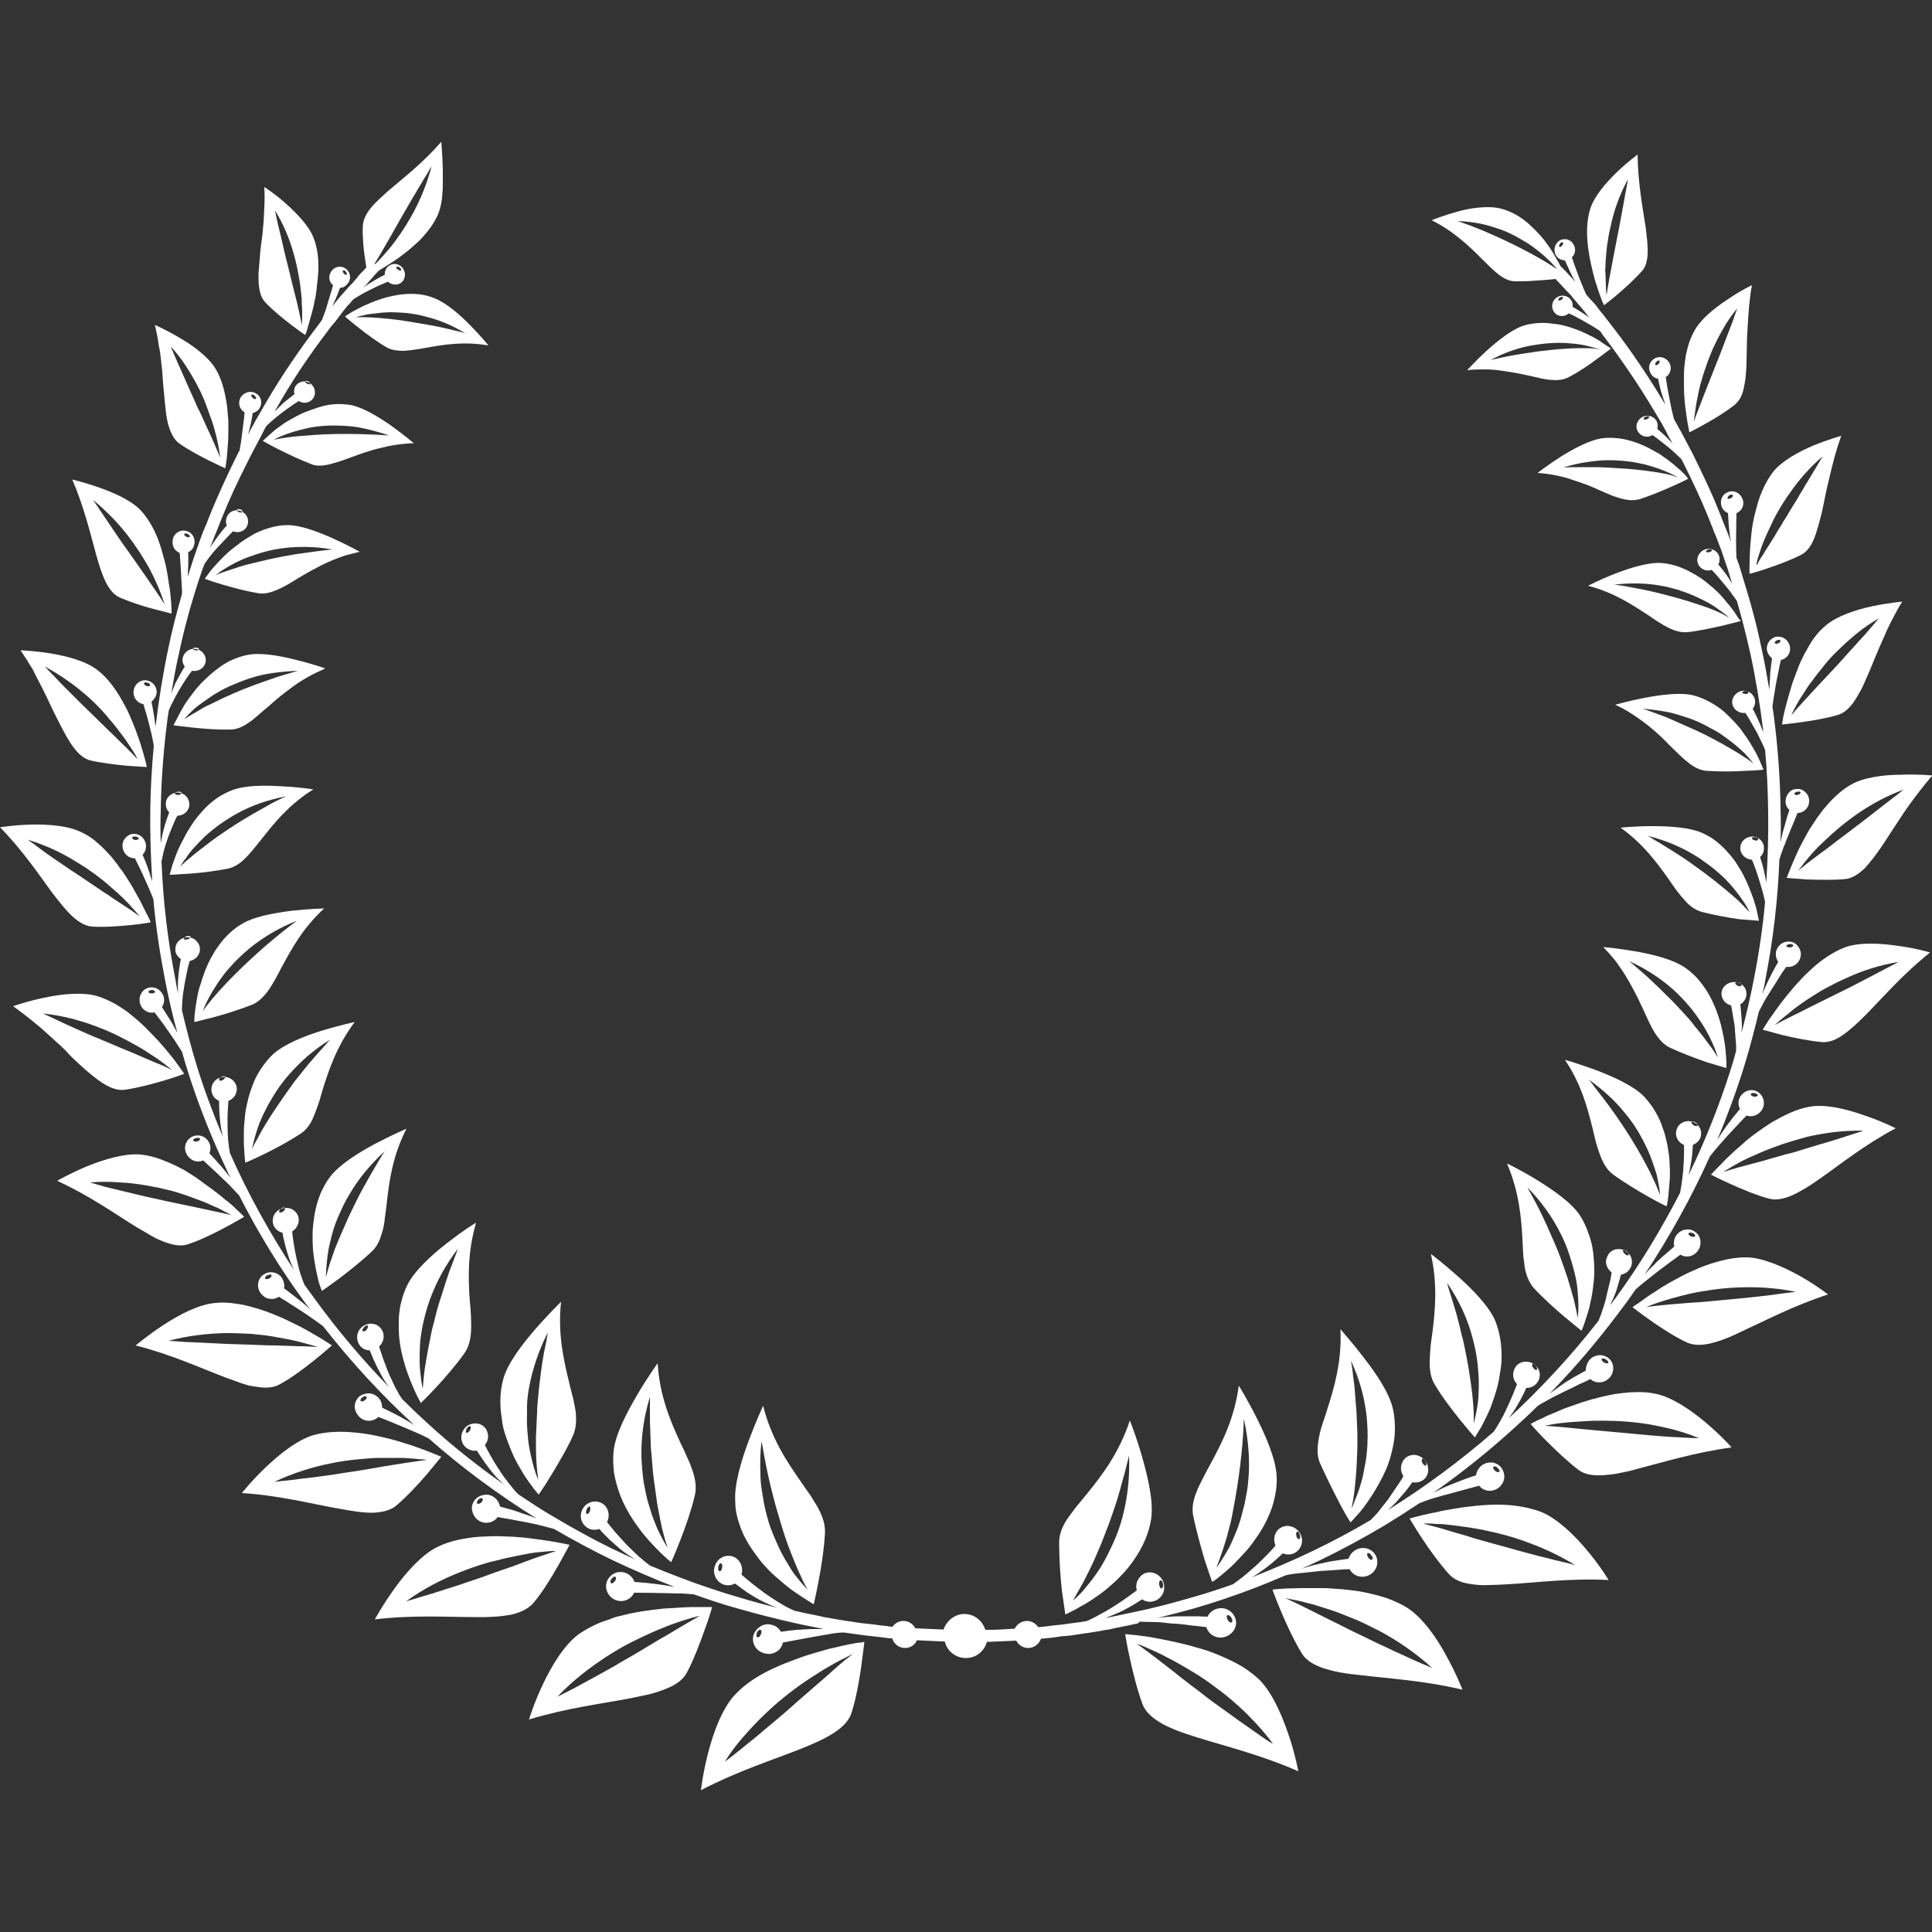 <?xml version="1.0" encoding="utf-8"?>
<!-- Generator: Adobe Illustrator 28.0.0, SVG Export Plug-In . SVG Version: 6.00 Build 0)  -->
<svg version="1.1" id="Layer_1" xmlns="http://www.w3.org/2000/svg" xmlns:xlink="http://www.w3.org/1999/xlink" x="0px" y="0px"
	 viewBox="0 0 500 500" enable-background="new 0 0 500 500" xml:space="preserve">
<rect x="0" y="0" width="500" height="500" fill="#333333" stroke="none"/>
<g>
	<path fill="white" d="M220,425.5c-0.6,0.1-1.2,0.3-1.9,0.4c-0.7,0.2-1.4,0.3-2.1,0.5c-1.5,0.3-3.2,0.8-4.9,1.3c-1.7,0.5-3.6,1.1-5.4,1.8
		c-1.9,0.7-3.7,1.4-5.6,2.3c-3.7,1.7-7.2,3.9-9.9,6.8c-3.2,3.4-5.5,9.5-6.9,14.9c-1.4,5.3-1.9,9.8-1.9,9.8
		c9.4-4.9,18.5-7.8,25.6-10.6c1.8-0.7,3.4-1.4,4.9-2.1c1.5-0.7,2.8-1.4,4-2.2c2.3-1.5,3.9-3.2,4.5-5.2c1.2-3.8,2-8.4,2.5-12
		c0.5-3.6,0.8-6.3,0.8-6.3s-0.3,0.1-1,0.2C222,425.1,221.1,425.3,220,425.5z M216.6,431.4c-1.6,1.4-3.2,2.9-5,4.4
		c-1.8,1.6-3.6,3.1-5.4,4.7c-0.9,0.8-1.8,1.6-2.7,2.4c-0.9,0.8-1.8,1.5-2.7,2.3c-1.8,1.5-3.5,2.9-5,4.2c-1.6,1.3-3,2.4-4.2,3.4
		c-1.2,1-2.2,1.7-2.9,2.3c-0.7,0.5-1.1,0.8-1.1,0.8c1.6-2.6,3.4-4.9,5.3-7c1.8-2.1,3.7-4,5.6-5.8c1.9-1.8,3.8-3.4,5.6-4.8
		c1.8-1.4,3.6-2.7,5.3-3.8c1.7-1.1,3.2-2.1,4.6-2.9c1.4-0.8,2.6-1.5,3.6-2c2.1-1.1,3.3-1.6,3.3-1.6
		C219.6,428.8,218.1,430.1,216.6,431.4z"/>
	<path fill="white" d="M191.4,394.6c0.6,1.8,1.4,3.5,2.4,5.1c1,1.6,2.1,3.1,3.2,4.5c1.2,1.4,2.4,2.7,3.7,3.8c1.3,1.1,2.5,2.2,3.7,3.1
		c1.2,0.9,2.3,1.6,3.2,2.2c0.9,0.6,1.7,1.1,2.2,1.4c0.5,0.3,0.8,0.5,0.8,0.5s0.6-2.6,1.3-6.3c0.7-3.6,1.4-8.2,1.6-12.2
		c0.1-2.1-0.6-4.2-1.7-6.3c-0.6-1.1-1.3-2.1-2-3.3c-0.8-1.1-1.6-2.3-2.5-3.6c-3.5-5-7.7-11.2-9.8-19.7c0,0-1.9,4.1-3.8,9.2
		c-1.9,5.2-3.8,11.4-3.4,15.9C190.3,391,190.8,392.8,191.4,394.6z M197.1,373c0,0,0.3,1.7,0.8,4.4c0.5,2.8,1.3,6.5,2.4,10.6
		c0.5,2.1,1.2,4.2,1.8,6.3c0.3,1.1,0.7,2.2,1,3.2c0.4,1.1,0.7,2.1,1.1,3.1c0.8,2.1,1.6,4.1,2.4,5.9c0.8,1.8,1.6,3.5,2.4,4.9
		c0,0-0.9-0.9-2.3-2.6c-0.3-0.4-0.7-0.9-1.1-1.4c-0.4-0.5-0.8-1.1-1.2-1.8c-0.8-1.3-1.7-2.8-2.5-4.4c-0.8-1.7-1.6-3.5-2.4-5.6
		c-0.4-1-0.7-2.1-1-3.2c-0.3-1.1-0.6-2.3-0.8-3.4c-0.2-1.2-0.4-2.4-0.6-3.7c-0.2-1.3-0.3-2.6-0.3-3.9
		C196.7,378.8,196.7,376,197.1,373z"/>
	<path fill="white" d="M184.3,415.9c0,0-0.3,0-1,0c-0.6,0-1.5,0-2.7,0c-1.1,0-2.5,0-4,0.1c-1.5,0.1-3.2,0.2-4.9,0.3c-1.8,0.2-3.6,0.4-5.5,0.7
		c-1.9,0.3-3.8,0.7-5.7,1.2c-1,0.2-1.9,0.5-2.8,0.9c-0.9,0.3-1.9,0.6-2.8,1c-1.8,0.8-3.5,1.7-5.1,2.8c-3.7,2.7-7,8.1-9.3,13
		c-2.3,4.8-3.6,9.1-3.6,9.1c9.9-3,19-4.1,26.3-5.5c1.8-0.4,3.5-0.7,5.1-1.1c1.6-0.4,3-0.9,4.2-1.4c2.5-1,4.3-2.3,5.3-4.2
		c1.8-3.4,3.4-7.7,4.6-11.1C183.6,418.5,184.3,415.9,184.3,415.9z M176.4,420.9c-1.7,1-3.6,2.2-5.6,3.3c-1,0.6-2,1.2-3,1.8
		c-0.5,0.3-1,0.6-1.5,0.9l-1.5,0.9c-2,1.2-4.1,2.3-6,3.5c-2,1.1-3.8,2.1-5.6,3.1c-1.7,0.9-3.3,1.8-4.6,2.5c-2.7,1.4-4.3,2.2-4.3,2.2
		c2-2.2,4.2-4.1,6.3-5.8c2.1-1.7,4.3-3.2,6.4-4.6c1.1-0.7,2.1-1.3,3.1-1.9c1-0.6,2.1-1.2,3.1-1.7c2-1,3.9-1.9,5.7-2.7
		c1.8-0.8,3.4-1.4,4.9-2c1.5-0.5,2.8-1,3.9-1.3c2.2-0.7,3.4-0.9,3.4-0.9C179.7,419,178.1,419.9,176.4,420.9z"/>
	<path fill="white" d="M160.3,386.4c0.6,1.7,1.4,3.4,2.3,4.9c0.4,0.8,0.9,1.5,1.4,2.3c0.5,0.7,1,1.4,1.5,2.1c0.5,0.7,1,1.3,1.5,1.9
		c0.5,0.6,1,1.2,1.5,1.7c1,1.1,1.9,2,2.6,2.7c1.6,1.5,2.6,2.3,2.6,2.3s1.1-2.4,2.4-5.8c1.3-3.3,2.8-7.6,3.7-11.4
		c0.5-2,0.2-4.1-0.5-6.3c-0.4-1.1-0.8-2.3-1.4-3.5c-0.5-1.2-1.1-2.5-1.8-3.9c-2.5-5.4-5.4-12.1-5.9-20.6c0,0-2.6,3.6-5.3,8.2
		c-2.7,4.6-5.7,10.3-6.1,14.6c-0.2,1.8-0.1,3.7,0.1,5.5C159.2,382.9,159.7,384.7,160.3,386.4z M168.2,361.5c0,0,0,0.4,0,1.2
		c0,0.8,0,1.9,0,3.2c0,1.3,0,2.9,0.1,4.7c0,0.9,0.1,1.8,0.1,2.8c0,1,0.1,2,0.2,3c0.2,2.1,0.3,4.2,0.6,6.4c0.3,2.2,0.6,4.4,0.9,6.5
		c0.4,2.1,0.8,4.2,1.2,6.1c0.5,1.9,0.9,3.6,1.5,5.1c0,0-0.2-0.3-0.5-0.7c-0.3-0.5-0.7-1.2-1.2-2.2c-0.5-1-1.1-2.1-1.6-3.5
		c-0.6-1.4-1.1-3-1.6-4.7c-0.3-0.9-0.5-1.8-0.7-2.7c-0.2-1-0.4-2-0.6-3c-0.3-2.1-0.5-4.3-0.6-6.7
		C165.9,372.3,166.5,367.1,168.2,361.5z"/>
	<path fill="white" d="M138.1,414.8c2.4-2.9,4.7-6.7,6.4-9.7c1.7-3,2.9-5.3,2.9-5.3s-1.3-0.3-3.5-0.7c-1.1-0.2-2.4-0.4-3.8-0.6
		c-0.7-0.1-1.5-0.2-2.3-0.3c-0.8-0.1-1.6-0.2-2.5-0.3c-0.9-0.1-1.7-0.1-2.6-0.2c-0.9,0-1.8-0.1-2.7-0.1c-1.9-0.1-3.8,0-5.7,0.1
		c-1.9,0.1-3.8,0.4-5.7,0.8c-1.8,0.4-3.7,1-5.3,1.8c-4,1.9-8.1,6.5-11.2,10.8c-1.5,2.1-2.8,4.1-3.7,5.6c-0.9,1.5-1.4,2.4-1.4,2.4
		c9.9-1.2,18.9-0.6,26-0.6c0.9,0,1.8,0,2.6,0c0.8,0,1.6-0.1,2.4-0.1c1.6-0.1,3-0.3,4.2-0.5C134.8,417.3,136.8,416.3,138.1,414.8z
		 M126.6,407.5c-2.1,0.8-4.3,1.5-6.4,2.2c-1,0.4-2.1,0.7-3,1c-1,0.3-1.9,0.6-2.8,0.9c-1.8,0.6-3.5,1.1-4.9,1.5
		c-1.4,0.4-2.5,0.8-3.3,1c-0.8,0.2-1.2,0.4-1.2,0.4c4.6-3.4,9.5-5.8,14-7.6c2.3-0.9,4.5-1.7,6.6-2.3c1-0.3,2.1-0.6,3.1-0.8
		c1-0.3,2-0.5,2.9-0.7c1.8-0.4,3.5-0.7,5-1c1.5-0.3,2.8-0.4,3.9-0.5c1.1-0.1,1.9-0.2,2.5-0.2c0.6,0,0.9,0,0.9,0
		c-1.5,0.5-3.2,1.1-5.1,1.7c-1.9,0.7-3.9,1.4-5.9,2.2C130.9,406,128.7,406.7,126.6,407.5z"/>
	<path fill="white" d="M131.1,372.3c0.6,1.6,1.2,3.2,1.9,4.7c0.7,1.5,1.5,2.8,2.2,4c0.4,0.6,0.7,1.2,1.1,1.7c0.3,0.5,0.7,1,1,1.4
		c1.2,1.7,2.1,2.7,2.1,2.7s1.5-2.1,3.3-5.1c1.8-3,4.1-6.8,5.6-10.2c0.8-1.8,0.9-3.9,0.7-6.1c-0.2-1.1-0.4-2.3-0.7-3.6
		c-0.3-1.3-0.7-2.6-1-4c-1.4-5.7-3-12.6-2.1-20.9c0,0-3.1,3-6.5,6.9c-3.4,3.9-7.2,8.8-8.4,12.9c-1,3.5-1,7.1-0.4,10.6
		C130,368.9,130.5,370.6,131.1,372.3z M136.9,359.2c0.4-2.2,1-4.6,1.8-7c0.8-2.4,1.8-4.9,3.1-7.4c0,0-0.1,0.4-0.2,1.1
		c-0.1,0.7-0.3,1.8-0.6,3.1s-0.5,2.8-0.8,4.6c-0.2,1.7-0.5,3.6-0.7,5.6c-0.1,1-0.2,2-0.3,3.1c-0.1,1-0.2,2.1-0.2,3.2
		c-0.1,2.1-0.2,4.3-0.3,6.4c0,2.1,0,4.1,0.1,6c0.1,1.9,0.3,3.6,0.5,5.1c0,0-0.5-1.1-1.1-3.1c-0.3-1-0.6-2.2-0.9-3.6
		c-0.3-1.4-0.6-3-0.7-4.8c-0.2-1.8-0.3-3.7-0.2-5.7C136.3,363.6,136.5,361.4,136.9,359.2z"/>
	<path fill="white" d="M110.5,381.5c2.2-2.6,3.7-4.5,3.7-4.5s-1.2-0.5-3.2-1.3c-1-0.4-2.2-0.8-3.5-1.3c-1.3-0.5-2.9-0.9-4.4-1.4
		c-1.6-0.5-3.3-0.9-5.1-1.3c-1.8-0.4-3.6-0.7-5.5-0.9c-3.7-0.4-7.5-0.4-11,0.5c-4.2,1.1-8.9,4.8-12.6,8.3c-3.7,3.5-6.3,6.8-6.3,6.8
		c9.7,0.6,18,2.8,24.9,4c1.7,0.3,3.3,0.6,4.8,0.8c1.5,0.2,2.9,0.3,4.1,0.3c2.5-0.1,4.6-0.6,6.1-1.8
		C105.4,387.2,108.3,384.1,110.5,381.5z M92.9,380.6c-1.1,0.2-2.2,0.3-3.3,0.5c-1.1,0.2-2.1,0.3-3.2,0.5c-2.1,0.3-4.1,0.6-5.9,0.8
		c-1.8,0.2-3.5,0.4-4.9,0.6c-2.8,0.3-4.6,0.5-4.6,0.5c5.1-2.4,10.1-3.9,14.7-4.8c2.3-0.5,4.6-0.8,6.7-1c2.1-0.2,4.1-0.4,5.9-0.4
		c0.9,0,1.8,0,2.6,0c0.8,0,1.6,0,2.4,0c1.5,0,2.8,0.1,3.8,0.2c1.1,0.1,1.9,0.2,2.5,0.2c0.6,0.1,0.9,0.1,0.9,0.1
		c-3,0.4-6.9,1-11.2,1.7C97.3,379.9,95.1,380.2,92.9,380.6z"/>
	<path fill="white" d="M115.7,321.7c-4,3.1-8.5,7.2-10.3,10.9c-0.8,1.6-1.3,3.2-1.7,4.9c-0.2,0.8-0.3,1.7-0.4,2.6c-0.1,0.9-0.1,1.7-0.1,2.6
		c-0.1,3.5,0.5,6.9,1.4,9.9c0.4,1.5,0.9,2.9,1.4,4.2c0.5,1.3,1,2.4,1.4,3.3c0.4,0.9,0.8,1.7,1.1,2.2c0.3,0.5,0.4,0.8,0.4,0.8
		s1.8-1.7,4.1-4.2c2.3-2.5,5.1-5.7,7.2-8.7c1.1-1.6,1.6-3.5,1.7-5.7c0.1-1.1,0-2.3,0-3.6c-0.1-1.3-0.1-2.6-0.3-4
		c-0.4-5.7-0.7-12.6,1.6-20.4C123.2,316.3,119.7,318.6,115.7,321.7z M117,327.2c-0.5,1.2-1,2.6-1.5,4.2c-0.5,1.6-1.1,3.4-1.7,5.3
		c-0.6,1.9-1.1,3.8-1.6,5.9c-0.3,1-0.5,2-0.7,3c-0.2,1-0.4,2-0.6,3c-0.4,2-0.7,4-1,5.8c-0.2,1.8-0.4,3.5-0.5,5c0,0-0.3-1.2-0.5-3.2
		c-0.1-0.5-0.1-1.1-0.2-1.7c0-0.6-0.1-1.3-0.1-2c0-1.4,0-3,0.1-4.7c0.3-3.5,1.1-7.4,2.6-11.6c0.8-2.1,1.7-4.2,2.9-6.4
		c1.2-2.2,2.6-4.4,4.2-6.5C118.5,323.3,117.9,324.8,117,327.2z"/>
	<path fill="white" d="M66.4,358.9c2.4,0.4,4.4,0.3,6.1-0.7c3.1-1.7,6.4-4.2,9-6.3c2.6-2.1,4.4-3.7,4.4-3.7s-1-0.7-2.8-1.8
		c-0.9-0.5-2-1.2-3.1-1.8c-1.2-0.7-2.5-1.4-4-2.1c-1.4-0.7-3-1.5-4.6-2.1c-1.6-0.7-3.3-1.3-5-1.8c-1.7-0.5-3.5-1-5.3-1.2
		c-1.8-0.3-3.6-0.4-5.3-0.2c-4.2,0.3-9.4,3-13.5,5.7c-4.1,2.7-7.2,5.3-7.2,5.3c9.1,2.3,16.7,5.8,23,8.2c1.6,0.6,3.1,1.1,4.4,1.6
		c0.7,0.2,1.4,0.4,2,0.6C65.1,358.7,65.8,358.8,66.4,358.9z M58.6,347.8c-4.1-0.2-7.9-0.4-10.6-0.5c-2.7-0.2-4.4-0.3-4.4-0.3
		c5.3-1.4,10.3-1.9,14.9-2c2.3,0,4.5,0.1,6.5,0.2c2.1,0.2,4,0.4,5.7,0.7c1.7,0.3,3.4,0.6,4.8,0.9c1.4,0.3,2.6,0.6,3.6,0.9
		c2,0.5,3.1,0.9,3.1,0.9c-1.5-0.1-3.2-0.2-5-0.2c-1.8-0.1-3.8-0.1-5.9-0.2c-2.1,0-4.2-0.1-6.4-0.2C62.8,347.9,60.6,347.9,58.6,347.8
		z"/>
	<path fill="white" d="M81.6,327.6c0.2,1.3,0.5,2.4,0.7,3.4c0.2,1,0.5,1.7,0.7,2.3c0.2,0.5,0.3,0.8,0.3,0.8s2-1.4,4.6-3.3c2.6-2,5.9-4.6,8.4-7
		c1.4-1.3,2.1-3.1,2.7-5.2c0.3-1.1,0.5-2.2,0.6-3.4c0.2-1.2,0.3-2.5,0.5-3.9c0.6-5.5,1.5-12.2,5.1-19.2c0,0-3.7,1.6-8.1,3.9
		c-4.3,2.3-9.3,5.4-11.7,8.6c-1,1.3-1.8,2.8-2.5,4.4c-0.6,1.5-1.1,3.2-1.4,4.8c-0.3,1.7-0.5,3.3-0.6,5c0,0.8,0,1.6,0,2.4
		c0,0.8,0.1,1.6,0.1,2.3C81.2,324.8,81.3,326.3,81.6,327.6z M84.5,327.6c0.1-1,0.2-2.2,0.4-3.5c0.2-1.4,0.6-2.9,1-4.5
		c0.4-1.6,1-3.3,1.8-5.1c0.8-1.8,1.6-3.6,2.8-5.5c2.2-3.8,5.2-7.5,9.1-11.1c0,0-0.2,0.3-0.6,0.9c-0.4,0.6-0.9,1.5-1.5,2.5
		c-0.6,1.1-1.4,2.3-2.2,3.8c-0.4,0.7-0.8,1.5-1.3,2.3c-0.4,0.8-0.9,1.6-1.3,2.5c-0.9,1.7-1.7,3.5-2.6,5.3c-0.8,1.8-1.6,3.7-2.4,5.5
		c-0.4,0.9-0.7,1.8-1.1,2.7c-0.3,0.9-0.6,1.8-0.9,2.6c-0.6,1.7-1,3.3-1.4,4.7C84.4,330.7,84.3,329.6,84.5,327.6z"/>
	<path fill="white" d="M39.3,319.9c1.2,0.7,2.4,1.2,3.5,1.6c2.2,0.8,4.2,1.1,5.9,0.5c3.3-1.1,6.9-2.9,9.7-4.4c2.8-1.5,4.8-2.7,4.8-2.7
		s-0.2-0.2-0.6-0.6c-0.4-0.4-1-0.9-1.7-1.6c-0.7-0.7-1.6-1.5-2.7-2.3c-1-0.9-2.2-1.8-3.4-2.7c-1.3-0.9-2.6-1.9-4-2.9
		c-0.7-0.5-1.4-0.9-2.2-1.4c-0.7-0.5-1.5-0.9-2.3-1.3c-1.5-0.8-3.2-1.5-4.8-2.1c-1.6-0.6-3.3-1-5-1.2c-4-0.4-9.5,1.2-13.9,3
		c-2.2,0.9-4.2,1.9-5.6,2.6c-1.4,0.7-2.2,1.2-2.2,1.2c8.3,3.8,14.9,8.5,20.4,11.9C36.8,318.4,38.1,319.2,39.3,319.9z M23.3,306
		c2.6-0.2,5.1-0.2,7.6,0c2.4,0.1,4.8,0.4,7,0.8c1.1,0.2,2.2,0.4,3.2,0.6c1,0.2,2,0.5,3,0.7c1.9,0.5,3.7,1.1,5.3,1.7
		c1.6,0.6,3.1,1.1,4.4,1.7c0.6,0.3,1.2,0.5,1.8,0.8c0.6,0.2,1.1,0.5,1.5,0.7c1.8,0.9,2.8,1.5,2.8,1.5c-1.4-0.4-3-0.7-4.8-1.1
		c-1.8-0.4-3.7-0.8-5.6-1.2c-4-0.8-8.1-1.7-12.1-2.6c-3.9-0.9-7.4-1.8-10-2.4C24.9,306.5,23.3,306,23.3,306z"/>
	<path fill="white" d="M63.5,300.9c0,0,2.2-0.9,5-2.3c2.9-1.4,6.4-3.3,9.3-5.2c1.5-1,2.6-2.5,3.4-4.5c0.4-1,0.8-2,1.2-3.2
		c0.4-1.1,0.7-2.4,1.1-3.7c1.6-5.1,3.7-11.4,8.3-17.5c0,0-3.8,0.8-8.4,2.2c-4.6,1.4-9.8,3.5-12.7,6.1c-1.2,1.1-2.2,2.4-3.1,3.7
		c-0.9,1.4-1.7,2.8-2.2,4.3c-0.6,1.5-1.1,3.1-1.4,4.6c-0.4,1.5-0.6,3.1-0.7,4.6c-0.2,1.5-0.2,2.9-0.2,4.1c0,1.3,0,2.4,0.1,3.4
		C63.3,299.7,63.5,300.9,63.5,300.9z M65.3,297.1c0.1-0.5,0.2-1.2,0.5-2.2c0.2-0.9,0.6-2,1-3.3c0.2-0.6,0.5-1.3,0.8-2
		c0.3-0.7,0.6-1.4,1-2.1c0.7-1.5,1.6-3,2.6-4.6c1-1.6,2.2-3.2,3.6-4.8c1.4-1.6,3-3.2,4.7-4.7c1.8-1.5,3.7-3,5.9-4.3
		c0,0-1,1.1-2.6,2.9c-0.8,0.9-1.8,2-2.8,3.2c-1,1.2-2.1,2.6-3.3,4.1c-0.6,0.7-1.1,1.5-1.7,2.3c-0.6,0.8-1.1,1.6-1.7,2.4
		c-1.1,1.6-2.2,3.2-3.3,4.9c-1,1.6-2,3.2-2.8,4.7c-0.4,0.8-0.8,1.5-1.2,2.2c-0.4,0.7-0.7,1.4-0.9,2
		C65.2,297.9,65.2,297.6,65.3,297.1z"/>
	<path fill="white" d="M20.5,275.4c2.3,2.1,4.4,3.9,6.4,5.1c1.9,1.2,3.8,1.8,5.6,1.5c3.3-0.5,7.1-1.5,10.1-2.4c3-0.9,5.1-1.7,5.1-1.7
		s-0.2-0.2-0.5-0.7c-0.3-0.4-0.8-1.1-1.3-1.8c-1.1-1.6-2.8-3.6-4.8-5.9c-2.1-2.2-4.4-4.7-7.1-6.8c-1.3-1.1-2.7-2-4.2-2.9
		c-1.5-0.8-3-1.5-4.6-2c-3.7-1.1-9.2-0.6-13.7,0.4c-4.5,0.9-8.1,2.2-8.1,2.2c1.8,1.3,3.5,2.6,5.1,3.9c1.6,1.3,3.1,2.6,4.5,3.9
		c1.4,1.3,2.8,2.5,4,3.7C18.1,273.2,19.3,274.3,20.5,275.4z M11.1,262.3c5.1,0.5,9.7,1.8,13.7,3.3c4.1,1.5,7.5,3.3,10.5,5
		c1.5,0.8,2.7,1.6,3.9,2.4c1.1,0.7,2.1,1.4,2.9,2c1.6,1.2,2.4,1.9,2.4,1.9c-1.2-0.6-2.7-1.3-4.3-1.9c-1.6-0.7-3.3-1.4-5.1-2.2
		c-1.8-0.8-3.7-1.5-5.5-2.3c-1.9-0.8-3.7-1.6-5.5-2.3c-1.8-0.8-3.5-1.5-5-2.2c-1.5-0.7-2.9-1.3-4.1-1.9
		C12.5,262.9,11.1,262.3,11.1,262.3z"/>
	<path fill="white" d="M51,258.3c-0.2,1.2-0.4,2.3-0.5,3.2c-0.1,0.9-0.2,1.7-0.2,2.2c0,0.5,0,0.8,0,0.8s2.2-0.5,5.2-1.3c3-0.8,6.7-2,9.8-3.2
		c1.6-0.7,2.9-2,4.1-3.6c1.2-1.7,2.3-3.8,3.5-6.1c2.5-4.6,5.5-10.2,11-15.2c0,0-3.8,0.1-8.4,0.6c-4.6,0.6-10,1.5-13.2,3.6
		c-1.4,0.8-2.6,1.9-3.7,3c-1.1,1.1-2,2.4-2.9,3.7c-0.4,0.7-0.8,1.4-1.2,2.1c-0.4,0.7-0.7,1.4-1,2.1c-0.3,0.7-0.6,1.4-0.8,2.1
		c-0.3,0.7-0.5,1.4-0.7,2.1C51.5,255.8,51.2,257.1,51,258.3z M53.5,259.3c0.4-0.8,0.9-1.8,1.6-2.9c0.7-1.1,1.4-2.3,2.4-3.6
		c0.9-1.3,2.1-2.6,3.3-3.9c1.3-1.3,2.7-2.6,4.3-3.9c3.2-2.5,7.1-4.9,11.7-6.7c0,0-0.3,0.2-0.8,0.6c-0.5,0.4-1.3,1-2.2,1.7
		c-0.9,0.7-2,1.6-3.2,2.6c-1.2,1-2.5,2.1-3.8,3.3c-2.7,2.4-5.5,5.1-8.1,7.8c-1.3,1.4-2.5,2.7-3.6,4c-1.1,1.3-2,2.5-2.8,3.6
		C52.4,262,52.7,261,53.5,259.3z"/>
	<path fill="white" d="M18.9,237.3c1.7,1.5,3.3,2.4,5,2.5c3.2,0.2,7-0.1,10-0.4c3-0.3,5.1-0.7,5.1-0.7s-0.4-1.1-1.3-2.7c-0.2-0.4-0.4-0.9-0.7-1.4
		c-0.2-0.5-0.5-1-0.8-1.6c-0.6-1.1-1.3-2.3-2-3.6c-0.8-1.3-1.6-2.6-2.5-3.9c-0.5-0.6-1-1.3-1.4-1.9c-0.5-0.6-1-1.3-1.5-1.9
		c-1.1-1.2-2.2-2.4-3.5-3.5c-1.2-1.1-2.5-2-4-2.7c-3.4-1.8-8.7-2.2-13.2-2.1c-4.5,0.1-8.1,0.7-8.1,0.7c5.9,6,10.1,12.3,13.7,17.2
		C15.6,233.7,17.2,235.8,18.9,237.3z M8,217.9c-0.6-0.4-0.9-0.6-0.9-0.6c4.7,1.4,8.9,3.4,12.4,5.6c0.9,0.5,1.7,1.1,2.6,1.6
		c0.8,0.6,1.6,1.1,2.4,1.7c1.5,1.1,2.9,2.2,4.1,3.3c2.5,2.1,4.4,4,5.6,5.4c1.3,1.4,1.9,2.2,1.9,2.2c-1.1-0.8-2.4-1.7-3.8-2.6
		c-1.4-0.9-2.9-1.9-4.5-3c-0.8-0.5-1.6-1-2.4-1.6c-0.8-0.5-1.6-1.1-2.4-1.6c-1.6-1.1-3.2-2.2-4.8-3.2c-3.1-2.1-5.9-4-7.9-5.5
		C9.4,218.9,8.6,218.3,8,217.9z"/>
	<path fill="white" d="M45.8,220.6c-0.4,1.1-0.8,2.1-1.1,3c-0.5,1.7-0.8,2.8-0.8,2.8s2.2-0.1,5.2-0.3c3-0.2,6.8-0.7,9.9-1.3
		c1.7-0.4,3.1-1.3,4.5-2.7c1.4-1.4,2.8-3.2,4.4-5.2c1.6-2,3.3-4.2,5.5-6.4c1.1-1.1,2.2-2.2,3.5-3.2c1.3-1.1,2.7-2.1,4.2-3
		c0,0-3.6-0.6-8.1-0.8c-4.5-0.3-9.8-0.3-13.2,1.1c-1.4,0.6-2.8,1.3-4,2.2c-1.2,0.9-2.4,1.9-3.4,3.1c-1,1.1-2,2.3-2.8,3.6
		c-0.8,1.2-1.6,2.5-2.2,3.8C46.8,218.3,46.3,219.5,45.8,220.6z M50.1,219.5c0.8-0.9,1.8-1.9,2.9-3c2.3-2.1,5.1-4.2,8.6-6.1
		c3.5-1.9,7.6-3.4,12.4-4.3c0,0-0.3,0.2-0.9,0.4c-0.6,0.3-1.4,0.7-2.4,1.2c-2,1.1-4.7,2.6-7.7,4.4c-1.5,0.9-3,1.9-4.5,2.9
		c-1.5,1-3.1,2.1-4.5,3.2c-1.4,1.1-2.8,2.1-4.1,3.2c-0.6,0.5-1.2,1-1.8,1.5c-0.5,0.5-1.1,1-1.5,1.4c0,0,0.1-0.2,0.4-0.6
		c0.2-0.4,0.6-1,1.2-1.7C48.6,221.3,49.3,220.4,50.1,219.5z"/>
	<path fill="white" d="M11,178.2c1.6,3.2,2.9,6.2,4.3,8.8c2.6,5.2,4.9,9,8.1,9.8c3,0.7,6.7,1.1,9.6,1.4c2.9,0.2,5,0.3,5,0.3s-0.2-1.1-0.7-2.8
		c-0.2-0.9-0.6-1.9-0.9-3.1c-0.4-1.1-0.8-2.4-1.3-3.7c-0.3-0.7-0.5-1.3-0.8-2c-0.3-0.7-0.6-1.4-0.9-2.1c-0.6-1.4-1.4-2.8-2.2-4.2
		c-1.6-2.7-3.5-5.3-6-7.2c-2.9-2.3-7.9-3.6-12.1-4.3c-4.3-0.7-7.8-0.8-7.8-0.8c1.2,1.7,2.2,3.4,3.2,5C9.3,175,10.2,176.6,11,178.2z
		 M17.4,176.1c0.9,0.6,1.8,1.3,2.6,1.9c0.8,0.7,1.6,1.3,2.4,2c1.5,1.3,2.9,2.7,4.1,4c0.6,0.7,1.2,1.3,1.7,2c0.6,0.6,1.1,1.3,1.6,1.9
		c1,1.2,1.8,2.4,2.6,3.4c0.7,1,1.3,2,1.8,2.7c1,1.5,1.4,2.5,1.4,2.5c-0.9-1-1.9-2-3.1-3.2c-1.2-1.1-2.4-2.4-3.7-3.6
		c-1.3-1.3-2.7-2.6-4-3.9c-1.3-1.3-2.7-2.6-4-3.9c-1.3-1.3-2.5-2.5-3.6-3.6c-1.1-1.1-2.1-2.1-2.9-3c-1.7-1.7-2.7-2.8-2.7-2.8
		C13.6,173.6,15.6,174.8,17.4,176.1z"/>
	<path fill="white" d="M51.2,177.8c-0.5,0.5-0.9,1.1-1.3,1.6c-0.8,1.1-1.6,2.1-2.2,3.1c-0.6,1-1.1,1.9-1.5,2.7c-0.8,1.5-1.3,2.5-1.3,2.5
		s2.1,0.3,5,0.6c2.9,0.3,6.5,0.6,9.7,0.5c1.7,0,3.2-0.7,4.8-1.8c0.8-0.5,1.6-1.2,2.4-1.9c0.8-0.7,1.7-1.5,2.7-2.3
		c0.9-0.8,1.9-1.7,2.9-2.5c1.1-0.9,2.2-1.7,3.4-2.6c0.6-0.4,1.2-0.9,1.9-1.3c0.6-0.4,1.3-0.8,2-1.2c1.4-0.8,2.9-1.5,4.5-2.2
		c0,0-3.3-1.2-7.5-2.2c-4.2-1.1-9.3-2-12.7-1.3c-1.5,0.3-2.9,0.8-4.2,1.4c-0.7,0.3-1.3,0.7-2,1.1c-0.6,0.4-1.2,0.8-1.8,1.3
		c-1.2,0.9-2.3,1.9-3.3,2.9C52.1,176.7,51.6,177.3,51.2,177.8z M59.4,177.6c1.6-0.7,3.3-1.4,5.1-2c1.8-0.6,3.8-1.1,5.9-1.4
		c2.1-0.3,4.3-0.5,6.7-0.6c0,0-1.3,0.4-3.4,1c-1.1,0.3-2.3,0.7-3.7,1.2c-1.4,0.5-2.9,1-4.5,1.6c-3.2,1.2-6.5,2.6-9.7,4.2
		c-0.8,0.4-1.6,0.8-2.3,1.1c-0.8,0.4-1.5,0.8-2.1,1.2c-1.4,0.8-2.6,1.5-3.7,2.2c0,0,0.6-0.8,1.9-2c0.6-0.6,1.4-1.3,2.4-2
		c1-0.7,2.1-1.5,3.3-2.3C56.5,179.1,57.8,178.3,59.4,177.6z"/>
	<path fill="white" d="M30.9,154.6c2.8,1.2,6.1,2.3,8.8,3c2.7,0.7,4.7,1.2,4.7,1.2s0-0.3,0-0.8c0-0.5-0.1-1.2-0.1-2.1c-0.1-0.9-0.2-1.9-0.3-3.1
		c-0.1-0.6-0.2-1.2-0.3-1.8c-0.1-0.6-0.2-1.3-0.3-2c-0.2-1.3-0.5-2.8-0.9-4.2c-0.2-0.7-0.4-1.5-0.6-2.2c-0.2-0.7-0.4-1.4-0.7-2.2
		c-1-2.9-2.5-5.7-4.4-7.9c-2.3-2.7-6.8-4.8-10.8-6.2c-3.9-1.4-7.3-2.2-7.3-2.2c3.1,7.2,4.7,14.1,6.2,19.5
		C26.5,149.3,28,153.2,30.9,154.6z M33,138.5c0.6,0.8,1.1,1.5,1.7,2.3c0.5,0.8,1,1.5,1.5,2.2c0.9,1.5,1.8,2.9,2.5,4.2
		c0.7,1.3,1.3,2.6,1.8,3.7c0.5,1.1,0.9,2.1,1.2,2.9c0.3,0.8,0.5,1.5,0.7,1.9c0.1,0.5,0.2,0.7,0.2,0.7c-1.3-2.1-3.2-4.8-5.2-7.7
		c-2-2.9-4.2-6-6.2-8.8c-2-2.9-3.7-5.5-5-7.4c-1.3-1.9-2.1-3.1-2.1-3.1C27.6,132.3,30.6,135.4,33,138.5z"/>
	<path fill="white" d="M62.4,140.3c-1.1,0.8-2.2,1.7-3.2,2.5c-1.9,1.7-3.5,3.5-4.6,4.8c-1,1.3-1.6,2.2-1.6,2.2s1.9,0.7,4.6,1.5
		c2.7,0.8,6.1,1.7,9.1,2.2c1.6,0.3,3.2-0.1,4.9-0.8c1.7-0.7,3.6-1.8,5.6-3.1c1-0.6,2.1-1.2,3.3-1.9c1.2-0.6,2.4-1.3,3.7-1.9
		c1.3-0.6,2.7-1.2,4.2-1.7c0.7-0.3,1.5-0.5,2.3-0.7c0.8-0.2,1.6-0.4,2.4-0.6c0,0-3-1.7-6.8-3.4c-3.8-1.7-8.4-3.5-11.9-3.5
		c-2.9,0-5.7,0.9-8.3,2.1C64.7,138.8,63.5,139.5,62.4,140.3z M86,142.2c0,0-1.3,0.1-3.4,0.4c-1.1,0.1-2.3,0.3-3.7,0.5
		c-0.7,0.1-1.4,0.2-2.2,0.3c-0.8,0.1-1.5,0.3-2.3,0.4c-1.6,0.3-3.3,0.6-5,1c-0.8,0.2-1.7,0.4-2.5,0.6c-0.8,0.2-1.7,0.4-2.5,0.6
		c-1.6,0.4-3.2,0.9-4.6,1.4c-0.7,0.2-1.4,0.5-2.1,0.7c-0.6,0.2-1.3,0.5-1.8,0.7c0,0,0.2-0.2,0.5-0.4c0.4-0.3,0.9-0.7,1.6-1.1
		c1.4-0.9,3.5-2.1,6.2-3.1c2.7-1,5.9-2,9.6-2.4C77.4,141.4,81.5,141.4,86,142.2z"/>
	<path fill="white" d="M41.8,94.4c0.2,1.6,0.3,3.2,0.4,4.7c0.1,0.8,0.1,1.5,0.2,2.2c0.1,0.7,0.1,1.4,0.2,2.1c0.1,1.4,0.3,2.6,0.4,3.8
		c0.1,0.6,0.2,1.1,0.3,1.7c0.1,0.5,0.2,1,0.4,1.5c0.6,1.9,1.4,3.4,2.6,4.3c2.4,1.7,5.4,3.3,7.8,4.5c2.4,1.2,4.2,2,4.2,2
		s0.2-1,0.4-2.7c0.1-1.7,0.4-4,0.4-6.6c0-0.7,0-1.3,0-2c0-0.7,0-1.4-0.1-2.1c-0.1-1.4-0.2-2.9-0.5-4.3c-0.5-2.9-1.3-5.8-2.8-8.2
		c-1.8-2.9-5.6-5.8-9.1-7.8c-3.5-2.1-6.5-3.4-6.5-3.4c0.4,1.8,0.8,3.7,1,5.4C41.5,91.1,41.6,92.7,41.8,94.4z M48.1,94.7
		c1.1,1.7,2.1,3.4,3,5.1c0.9,1.7,1.6,3.3,2.2,4.9c0.6,1.6,1.1,3,1.6,4.4c0.9,2.8,1.4,5.1,1.7,6.8c0.3,1.7,0.4,2.6,0.4,2.6
		c-0.4-1.1-1-2.4-1.6-3.8c-0.6-1.4-1.3-2.9-2-4.4c-0.7-1.5-1.4-3.2-2.2-4.7c-0.7-1.6-1.4-3.2-2.1-4.7c-0.7-1.5-1.3-3-1.9-4.3
		C46.6,95.2,46,94,45.6,93c-0.9-2-1.4-3.3-1.4-3.3C45.7,91.3,47,93,48.1,94.7z"/>
	<path fill="white" d="M85.1,120.2c0.9-0.2,1.8-0.5,2.8-0.8c1-0.3,2-0.7,3.1-1.1c1.1-0.4,2.2-0.8,3.4-1.2c1.2-0.4,2.5-0.8,3.8-1.1
		c2.7-0.7,5.7-1.2,8.9-1.3c0,0-2.5-2.1-5.8-4.5c-3.3-2.3-7.4-4.8-10.6-5.4c-1.4-0.2-2.8-0.3-4.1-0.2c-0.7,0.1-1.4,0.1-2.1,0.3
		c-0.7,0.1-1.3,0.3-2,0.5c-1.3,0.4-2.6,0.9-3.9,1.4c-1.2,0.5-2.4,1.2-3.5,1.8c-1.1,0.6-2.1,1.3-2.9,1.9c-0.9,0.6-1.6,1.3-2.2,1.8
		c-1.2,1.1-2,1.8-2,1.8s1.7,1,4.1,2.2c2.4,1.2,5.5,2.7,8.2,3.7C81.7,120.7,83.3,120.6,85.1,120.2z M70.9,113.8c0,0,0.8-0.5,2.3-1.1
		c1.5-0.6,3.7-1.3,6.4-1.9c1.4-0.3,2.8-0.5,4.4-0.6c1.6-0.1,3.3-0.1,5.1,0c1.8,0.1,3.6,0.3,5.6,0.8c1.9,0.4,3.9,1,6,1.7
		c0,0-1.3-0.1-3.3-0.2c-2.1-0.1-4.9-0.2-8-0.2c-3.2,0-6.6,0.1-9.8,0.4C76.2,112.9,73.2,113.3,70.9,113.8z"/>
	<path fill="white" d="M68.8,78.4c1.9,2,4.5,4.1,6.6,5.7c2.1,1.6,3.6,2.6,3.6,2.6s0.4-0.9,0.8-2.5c0.2-0.8,0.5-1.7,0.8-2.8
		c0.3-1.1,0.6-2.2,0.8-3.4c0.3-1.2,0.5-2.6,0.6-3.9c0.2-1.4,0.3-2.8,0.4-4.2c0-1.4,0-2.9-0.2-4.2c-0.2-1.4-0.5-2.7-1-4
		c-1.1-3.1-4.3-6.4-7.2-9c-2.9-2.6-5.6-4.3-5.6-4.3c0.1,1.8,0.1,3.6,0,5.3c-0.1,1.7-0.1,3.4-0.3,4.9c-0.1,1.6-0.3,3.1-0.5,4.5
		c-0.2,1.4-0.3,2.8-0.4,4.1c-0.1,1.3-0.2,2.5-0.3,3.6c0,1.1,0,2.2,0.1,3.1C67.2,75.8,67.7,77.3,68.8,78.4z M75.9,65.3
		c0.5,1.7,0.9,3.4,1.2,5c0.3,1.6,0.6,3.1,0.7,4.5c0.2,1.4,0.3,2.7,0.3,3.8c0.1,1.1,0.1,2.1,0.1,2.9c0,1.6-0.1,2.6-0.1,2.6
		c-0.2-1.1-0.5-2.5-0.8-3.9c-0.3-1.4-0.7-3-1.1-4.5c-0.4-1.6-0.8-3.2-1.2-4.9c-0.4-1.6-0.8-3.3-1.2-4.8c-0.7-3.2-1.4-6-1.9-8.1
		c-0.5-2.1-0.7-3.4-0.7-3.4C73.4,58.1,74.9,61.8,75.9,65.3z"/>
	<path fill="white" d="M97.1,77.9C96,78.3,95,78.8,94,79.2c-0.9,0.5-1.8,0.9-2.5,1.3c-0.7,0.4-1.2,0.7-1.6,1c-0.4,0.2-0.6,0.4-0.6,0.4
		s1.4,1.3,3.5,2.9c2,1.6,4.7,3.6,7.1,5c0.6,0.4,1.3,0.6,2.1,0.8c0.8,0.1,1.6,0.2,2.4,0.2c1.7-0.1,3.7-0.4,5.9-0.8
		c4.4-0.8,9.8-1.7,16.1-0.6c0,0-2-2.5-4.7-5.2c-2.7-2.8-6.2-5.8-9.2-7C107.5,75.1,101.7,76.2,97.1,77.9z M117.5,85.5
		c-1.9-0.5-4.6-1.1-7.6-1.6c-3-0.5-6.3-1.1-9.4-1.4c-3.1-0.3-6.1-0.5-8.4-0.4c0,0,0.9-0.3,2.4-0.6c0.8-0.2,1.7-0.3,2.8-0.4
		c0.5-0.1,1.1-0.1,1.7-0.2c0.6,0,1.3-0.1,1.9-0.1c1.3,0,2.8,0.1,4.3,0.2c1.5,0.2,3.1,0.4,4.8,0.9c3.4,0.8,6.9,2.2,10.5,4.4
		C120.6,86.3,119.5,85.9,117.5,85.5z"/>
	<path fill="white" d="M275.7,417.8c0,0,0.3-0.1,0.9-0.4c0.6-0.3,1.4-0.7,2.3-1.2c0.5-0.3,1-0.6,1.6-0.9c0.6-0.3,1.1-0.7,1.8-1.1
		c1.2-0.8,2.5-1.7,3.9-2.8c1.3-1.1,2.7-2.3,3.9-3.6c1.3-1.3,2.5-2.8,3.5-4.3c2.1-3.1,3.7-6.5,4.3-10.3c0.7-4.5-0.8-10.8-2.3-16.1
		c-1.5-5.3-3.2-9.5-3.2-9.5c-2.7,8.3-7.2,14.2-11.1,19c-1,1.2-1.9,2.3-2.8,3.4c-0.8,1.1-1.6,2.1-2.3,3.1c-1.3,2-2.1,4-2.1,6.1
		c0,4,0.3,8.6,0.7,12.3C275.3,415.1,275.7,417.8,275.7,417.8z M280.3,409.6c0.9-1.8,1.9-3.7,2.8-5.7c0.9-2,1.8-4.1,2.6-6.2
		c0.4-1,0.8-2.1,1.2-3.1c0.4-1,0.7-2.1,1.1-3.1c0.7-2,1.3-3.9,1.8-5.7c0.5-1.8,0.9-3.4,1.3-4.7c0.3-1.3,0.6-2.4,0.8-3.2
		c0.2-0.8,0.3-1.2,0.3-1.2c0.1,3,0,5.8-0.3,8.4c-0.3,2.7-0.8,5.2-1.4,7.5c-0.6,2.3-1.4,4.5-2.3,6.5c-0.9,2-1.8,3.8-2.7,5.4
		c-0.9,1.6-1.9,3-2.8,4.2c-0.9,1.2-1.8,2.2-2.5,3.1c-1.5,1.6-2.5,2.4-2.5,2.4C278.4,412.9,279.3,411.4,280.3,409.6z"/>
	<path fill="white" d="M325.5,434.3c-1.5-1.3-3.1-2.5-4.9-3.5c-1.8-1-3.6-1.8-5.5-2.6c-1.9-0.8-3.8-1.4-5.7-1.9c-1.9-0.6-3.8-1-5.5-1.4
		c-1.8-0.4-3.5-0.7-5-1c-1.5-0.3-2.9-0.5-4-0.6c-1.1-0.2-2.1-0.2-2.7-0.3c-0.6-0.1-1-0.1-1-0.1s0.4,2.7,1.2,6.3
		c0.8,3.6,1.9,8.1,3.3,11.9c0.8,2,2.5,3.5,4.9,4.9c1.2,0.7,2.6,1.3,4.1,1.9c1.5,0.6,3.2,1.1,5,1.7c7.3,2.3,16.5,4.5,26.3,8.8
		c0,0-0.8-4.5-2.6-9.7C331.6,443.4,328.9,437.4,325.5,434.3z M325.2,448.5c-2.5-1.7-6-4.2-9.7-6.9c-1.9-1.3-3.8-2.8-5.7-4.3
		c-1-0.7-1.9-1.4-2.9-2.2c-1-0.7-1.9-1.5-2.8-2.2c-1.8-1.4-3.6-2.8-5.3-4.1c-1.7-1.3-3.2-2.4-4.6-3.4c0,0,1.3,0.4,3.4,1.4
		c0.5,0.2,1.1,0.5,1.8,0.8c0.6,0.3,1.3,0.6,2,1c1.4,0.7,3.1,1.6,4.8,2.6c1.7,1,3.6,2.1,5.5,3.4c1,0.7,1.9,1.3,2.9,2.1
		c1,0.7,2,1.5,3,2.3c1,0.8,2,1.7,3,2.6c1,0.9,2,1.8,3,2.9c2,2,3.9,4.2,5.8,6.7C329.3,451.3,327.7,450.3,325.2,448.5z"/>
	<path fill="white" d="M311.7,403.5c1.1,3.4,2,5.9,2,5.9c0,0,0.3-0.2,0.8-0.5c0.5-0.4,1.2-0.9,2-1.6c0.8-0.7,1.8-1.5,2.8-2.5c1-1,2.1-2.2,3.2-3.4
		c1.1-1.2,2.1-2.7,3.1-4.1c1-1.5,1.9-3.1,2.6-4.7c0.4-0.8,0.7-1.7,1-2.5c0.3-0.9,0.5-1.8,0.7-2.6c0.4-1.8,0.6-3.6,0.5-5.4
		c-0.2-4.4-2.7-10.2-5.1-15c-2.4-4.8-4.7-8.5-4.7-8.5c-1.1,8.4-4.4,14.9-7.3,20.2c-0.7,1.3-1.4,2.6-2,3.8c-0.6,1.2-1.2,2.3-1.6,3.4
		c-0.9,2.2-1.3,4.2-0.9,6.3C309.5,395.7,310.7,400.1,311.7,403.5z M316.6,400.7c0.3-0.9,0.6-1.9,0.9-2.9c0.3-1,0.5-2,0.8-3.1
		c0.3-1,0.5-2.1,0.7-3.2c0.1-0.5,0.2-1.1,0.3-1.6l0.3-1.6c0.4-2.2,0.7-4.3,1-6.3c0.3-2.1,0.5-4,0.7-5.8c0.2-1.8,0.3-3.4,0.4-4.7
		c0.2-2.7,0.2-4.4,0.2-4.4c0.6,2.8,1,5.5,1.2,8.1c0.2,2.6,0.2,5.1,0,7.4c-0.1,1.2-0.2,2.3-0.4,3.4c-0.2,1.1-0.4,2.2-0.6,3.2
		c-0.5,2-1,4-1.6,5.7c-0.6,1.7-1.3,3.2-1.9,4.6c-0.6,1.3-1.3,2.4-1.9,3.4c-1.1,1.8-1.9,2.8-1.9,2.8
		C315.4,404.2,316,402.5,316.6,400.7z"/>
	<path fill="white" d="M364.2,416.1c-1.6-1-3.4-1.8-5.3-2.5c-1.8-0.6-3.8-1.1-5.7-1.5c-1.9-0.4-3.9-0.6-5.8-0.8c-1-0.1-1.9-0.1-2.8-0.2
		c-0.9-0.1-1.8-0.1-2.7-0.1c-0.9,0-1.7,0-2.6,0c-0.8,0-1.6,0-2.4,0c-1.5,0-2.8,0.1-4,0.1c-2.3,0.1-3.6,0.3-3.6,0.3s0.9,2.5,2.3,5.8
		c1.4,3.3,3.3,7.4,5.3,10.7c1.1,1.8,3,2.9,5.5,3.8c1.3,0.4,2.7,0.8,4.3,1.1c0.8,0.1,1.6,0.3,2.5,0.4c0.9,0.1,1.7,0.2,2.7,0.3
		c7.3,0.9,16.6,1.4,26.6,3.8c0,0-1.6-4.1-4.2-8.8C371.8,423.8,368.1,418.6,364.2,416.1z M369.8,431.3c-0.8-0.3-1.9-0.8-3.3-1.4
		c-1.4-0.6-3-1.4-4.8-2.2c-0.9-0.4-1.8-0.8-2.8-1.3c-1-0.5-2-0.9-3-1.4c-2-1-4.1-2-6.2-3c-2.1-1.1-4.2-2.1-6.2-3.1c-2-1-4-2-5.8-2.9
		c-1.8-0.9-3.5-1.7-5-2.4c0,0,0.3,0,0.9,0.2c0.6,0.1,1.5,0.3,2.6,0.5c1.1,0.3,2.4,0.6,3.9,1c1.5,0.5,3.2,1,5,1.6
		c0.9,0.3,1.9,0.7,2.9,1.1c1,0.4,2,0.8,3,1.2c2.1,0.9,4.2,2,6.4,3.1c4.4,2.4,9,5.5,13.4,9.5C370.9,431.8,370.5,431.6,369.8,431.3z"
		/>
	<path fill="white" d="M346.5,388.7c1.6,3.1,3,5.3,3,5.3s0.9-0.9,2.3-2.5c0.7-0.8,1.4-1.8,2.2-2.9c0.4-0.6,0.8-1.2,1.2-1.8c0.4-0.6,0.8-1.3,1.2-2
		c0.4-0.7,0.8-1.4,1.2-2.2c0.4-0.7,0.7-1.5,1.1-2.3c0.7-1.6,1.2-3.3,1.6-5c0.4-1.7,0.7-3.5,0.7-5.3c0-1.8-0.1-3.6-0.5-5.3
		c-0.9-4.2-4.4-9.3-7.6-13.4c-1.6-2.1-3.1-3.9-4.2-5.2c-1.1-1.3-1.8-2.1-1.8-2.1c0.4,8.3-1.6,15.1-3.4,20.7c-0.4,1.4-0.9,2.7-1.3,4
		c-0.4,1.2-0.7,2.4-0.9,3.6c-0.4,2.3-0.5,4.3,0.2,6.1C342.9,381.6,344.9,385.6,346.5,388.7z M353.7,366.7c0.2,2.3,0.3,4.4,0.2,6.5
		c0,1-0.1,2-0.2,3c-0.1,0.9-0.2,1.9-0.4,2.7c-0.3,1.7-0.6,3.4-1,4.7c-0.4,1.4-0.8,2.6-1.2,3.6c-0.4,1-0.7,1.7-0.9,2.3
		c-0.2,0.5-0.4,0.8-0.4,0.8c0.3-1.5,0.6-3.2,0.8-5.1c0.2-1.9,0.4-3.9,0.5-6c0.1-2.1,0.2-4.3,0.2-6.4c0-2.1-0.1-4.3-0.2-6.3
		c0-1-0.1-2-0.2-2.9c-0.1-1-0.1-1.9-0.2-2.7c-0.1-1.7-0.3-3.3-0.5-4.6c-0.1-1.3-0.3-2.4-0.4-3.1c-0.1-0.7-0.2-1.1-0.2-1.1
		C352,357.2,353.2,362.1,353.7,366.7z"/>
	<path fill="white" d="M398.9,391.3c-3.5-1.3-7.4-1.9-11.2-1.9c-1.9,0-3.8,0.1-5.7,0.3c-1.9,0.2-3.7,0.4-5.3,0.7c-1.7,0.3-3.3,0.5-4.7,0.9
		c-0.7,0.1-1.4,0.3-2,0.4c-0.6,0.1-1.2,0.3-1.8,0.4c-2.1,0.5-3.4,0.9-3.4,0.9s1.3,2.2,3.2,5.1c1.9,2.9,4.5,6.5,7,9.3
		c1.4,1.5,3.4,2.3,6,2.6c1.3,0.2,2.7,0.3,4.3,0.2c1.5,0,3.2-0.1,5-0.2c7.2-0.4,16-1.6,26-1.1c0,0-2.2-3.7-5.6-7.7
		C407.5,397.3,403,393,398.9,391.3z M403.5,404c-1.4-0.3-3.1-0.8-4.9-1.2c-1.8-0.5-3.9-1-6-1.6c-1-0.3-2.1-0.6-3.2-0.9
		c-1.1-0.3-2.2-0.6-3.3-0.9c-2.2-0.6-4.4-1.2-6.5-1.9c-2.1-0.6-4.2-1.2-6.1-1.8c-1.9-0.5-3.6-1-5.2-1.4c0,0,1.3-0.1,3.5,0.1
		c1.1,0,2.4,0.1,3.9,0.3c1.5,0.2,3.2,0.4,5.1,0.7c1.9,0.3,3.9,0.7,6,1.2c2.1,0.5,4.4,1.1,6.7,1.9c2.3,0.8,4.7,1.7,7.1,2.8
		c2.4,1.1,4.9,2.4,7.3,3.9C408.1,405.1,406.4,404.7,403.5,404z"/>
	<path fill="white" d="M377.9,367.5c2.1,2.6,3.8,4.5,3.8,4.5s0.7-1.1,1.7-2.8c0.5-0.9,1-2,1.6-3.2c0.6-1.2,1.1-2.6,1.6-4.1c0.5-1.5,1-3.1,1.3-4.7
		c0.3-1.7,0.6-3.4,0.7-5.1c0.1-3.5-0.3-6.9-1.6-10.2c-1.6-3.8-5.8-8.1-9.6-11.5c-3.8-3.4-7.1-5.9-7.1-5.9c1.8,7.9,1.1,14.8,0.4,20.4
		c-0.2,1.4-0.4,2.7-0.5,4c-0.1,1.3-0.2,2.5-0.2,3.6c0,2.2,0.3,4.2,1.3,5.8C373.2,361.5,375.8,364.9,377.9,367.5z M380.8,345.2
		c0.6,2.1,1.1,4.2,1.4,6.2c0.3,2,0.4,3.8,0.5,5.6c0,0.9,0,1.7,0,2.5c0,0.8-0.1,1.5-0.1,2.2c-0.1,1.4-0.3,2.6-0.5,3.6
		c-0.2,1-0.4,1.8-0.5,2.3c-0.1,0.5-0.2,0.8-0.2,0.8c0.1-3-0.2-6.8-0.8-10.8c-0.3-2-0.6-4.1-1-6.1c-0.2-1-0.4-2-0.6-3
		c-0.2-1-0.4-2-0.7-2.9c-0.4-1.9-0.9-3.7-1.3-5.3c-0.5-1.6-0.9-3.1-1.3-4.3c-0.4-1.2-0.7-2.2-0.9-2.9c-0.2-0.7-0.3-1.1-0.3-1.1
		C377.5,336.4,379.6,340.9,380.8,345.2z"/>
	<path fill="white" d="M441.5,368.2c-3.9-3.3-8.9-6.7-13.1-7.5c-1.8-0.4-3.6-0.5-5.5-0.4c-0.9,0-1.8,0.1-2.8,0.2c-0.9,0.1-1.9,0.2-2.8,0.4
		c-3.7,0.7-7.2,1.7-10.4,2.9c-1.6,0.5-3,1.1-4.3,1.7c-1.3,0.5-2.5,1-3.4,1.5c-1,0.4-1.7,0.8-2.3,1.1c-0.5,0.3-0.8,0.4-0.8,0.4
		s1.6,1.9,4,4.3c2.4,2.4,5.5,5.4,8.4,7.6c1.6,1.2,3.6,1.5,6.2,1.4c1.3-0.1,2.6-0.2,4.1-0.5c1.5-0.3,3.1-0.6,4.7-1.1
		c6.7-1.7,15-4.3,24.6-5.6C448.2,374.6,445.4,371.5,441.5,368.2z M435.1,372c-2.8-0.1-6.7-0.4-10.9-0.8c-2.1-0.2-4.3-0.4-6.5-0.6
		c-1.1-0.1-2.2-0.2-3.3-0.3c-1.1-0.1-2.2-0.2-3.3-0.3c-2.1-0.2-4.2-0.4-6.1-0.6c-1.9-0.2-3.7-0.3-5.2-0.4c0,0,1.2-0.3,3.3-0.6
		c0.5-0.1,1.1-0.1,1.8-0.2c0.6-0.1,1.3-0.1,2.1-0.2c1.5-0.1,3.2-0.2,5-0.3c3.6-0.1,8,0,12.7,0.6c2.3,0.3,4.8,0.8,7.3,1.4
		c2.5,0.6,5.1,1.4,7.7,2.5C439.6,372.2,437.9,372.2,435.1,372z"/>
	<path fill="white" d="M409,314.7c-2.2-3.4-7-6.7-11.2-9.3c-4.2-2.6-7.8-4.3-7.8-4.3c3.1,7.2,3.7,13.9,4,19.5c0.1,1.4,0.1,2.7,0.2,3.9
		c0,0.6,0.1,1.2,0.2,1.8c0.1,0.6,0.1,1.1,0.2,1.7c0.4,2.1,1.1,3.9,2.3,5.3c2.4,2.6,5.5,5.4,8,7.5c2.5,2.1,4.4,3.6,4.4,3.6
		s0.5-1.1,1.1-3c0.3-0.9,0.7-2.1,1-3.4c0.3-1.3,0.6-2.7,0.8-4.2c0.2-1.5,0.4-3.1,0.4-4.7c0-1.6-0.1-3.3-0.3-5
		c-0.2-1.7-0.6-3.3-1.2-4.9C410.6,317.7,409.9,316.2,409,314.7z M408.3,341.1c-0.2-1.4-0.6-3-1-4.8c-0.5-1.7-1-3.6-1.6-5.5
		c-0.6-1.9-1.3-3.8-2-5.7c-0.7-1.9-1.5-3.7-2.3-5.5c-1.5-3.5-3-6.6-4.2-8.8c-1.2-2.2-1.9-3.5-1.9-3.5c3.7,3.8,6.5,7.8,8.4,11.6
		c1,1.9,1.8,3.8,2.4,5.7c0.6,1.8,1.1,3.6,1.5,5.2c0.4,1.7,0.6,3.1,0.7,4.5c0.1,1.4,0.2,2.6,0.2,3.5
		C408.5,339.9,408.3,341.1,408.3,341.1z"/>
	<path fill="white" d="M451.9,325.4c-1.8,0-3.5,0.2-5.3,0.6c-1.8,0.4-3.5,0.9-5.2,1.5c-1.7,0.6-3.3,1.4-4.9,2.1c-0.8,0.4-1.6,0.8-2.3,1.2
		c-0.7,0.4-1.5,0.8-2.2,1.2c-1.4,0.8-2.7,1.6-3.8,2.4c-1.2,0.7-2.2,1.4-3,2c-0.8,0.6-1.5,1.1-2,1.4c-0.5,0.3-0.7,0.5-0.7,0.5
		s1.9,1.5,4.6,3.4c2.7,1.9,6.2,4.2,9.4,5.7c1.7,0.8,3.8,0.8,6.1,0.3c1.2-0.3,2.5-0.7,3.8-1.2c1.4-0.5,2.8-1.2,4.3-1.9
		c6.1-2.8,13.5-6.7,22.4-9.6c0,0-3.2-2.5-7.5-4.9C461.4,327.8,456,325.4,451.9,325.4z M463.4,334.5c-0.8,0.1-1.9,0.2-3.2,0.4
		c-1.4,0.2-3,0.4-4.8,0.6c-0.9,0.1-1.8,0.2-2.8,0.3c-1,0.1-2,0.2-3,0.3c-2,0.2-4.2,0.4-6.3,0.6c-2.1,0.2-4.3,0.4-6.4,0.5
		c-2.1,0.2-4.1,0.3-5.9,0.5c-1.8,0.2-3.5,0.3-5,0.6c0,0,1.1-0.5,3.1-1.2c1-0.3,2.2-0.7,3.6-1.1c1.4-0.4,3-0.8,4.7-1.2
		c1.8-0.4,3.6-0.7,5.7-1c2-0.3,4.2-0.5,6.5-0.6c4.6-0.2,9.7,0,15,1.1C464.6,334.4,464.2,334.4,463.4,334.5z"/>
	<path fill="white" d="M414.2,299.2c0.8,2,1.7,3.6,3.2,4.7c2.7,2,6.2,4.1,9,5.7c2.8,1.6,4.9,2.6,4.9,2.6s0.1-0.3,0.2-0.8c0.1-0.5,0.2-1.3,0.3-2.3
		c0.1-1,0.2-2.1,0.3-3.4c0.1-1.3,0.1-2.7,0-4.2c0-1.5-0.2-3-0.5-4.6c-0.1-0.8-0.3-1.6-0.5-2.4c-0.2-0.8-0.4-1.6-0.7-2.3
		c-0.5-1.6-1.1-3-2-4.5c-0.8-1.4-1.8-2.7-2.9-3.9c-2.7-2.8-7.9-5.1-12.3-6.8c-2.2-0.8-4.3-1.5-5.8-2c-1.5-0.5-2.4-0.7-2.4-0.7
		c4.3,6.3,5.9,12.7,7.2,17.9c0.3,1.3,0.6,2.6,0.9,3.7C413.5,297.1,413.8,298.2,414.2,299.2z M411.2,279.4c2.1,1.5,4,3.1,5.7,4.7
		c1.7,1.6,3.1,3.3,4.4,4.9c0.6,0.8,1.3,1.7,1.8,2.5c0.5,0.8,1.1,1.7,1.5,2.5c0.9,1.6,1.7,3.2,2.3,4.7c0.6,1.5,1.1,2.9,1.5,4.2
		c0.2,0.6,0.4,1.2,0.5,1.8c0.1,0.6,0.2,1.1,0.3,1.5c0.4,1.9,0.4,3,0.4,3c-0.5-1.3-1.1-2.8-1.9-4.4c-0.7-1.6-1.6-3.2-2.5-4.9
		c-1.8-3.3-4-6.8-6.1-9.9c-2.1-3.1-4.1-5.7-5.6-7.6C412.1,280.5,411.2,279.4,411.2,279.4z"/>
	<path fill="white" d="M468.4,286.4c-1.7,0.3-3.3,0.8-4.9,1.5c-1.6,0.7-3.1,1.5-4.7,2.4c-1.5,0.9-2.9,1.9-4.3,2.9c-1.4,1-2.7,2.1-3.8,3.1
		c-1.2,1-2.3,2-3.2,2.9c-1,0.9-1.8,1.8-2.5,2.5c-1.4,1.4-2.2,2.3-2.2,2.3s2.1,1.1,5,2.4c2.9,1.3,6.6,2.9,10,3.8
		c1.8,0.5,3.7,0.1,5.9-0.8c1.1-0.5,2.2-1.1,3.4-1.8c1.2-0.7,2.5-1.6,3.8-2.5c5.3-3.7,11.6-8.8,19.7-13.1c0,0-3.5-1.8-8-3.3
		C477.9,287,472.4,285.7,468.4,286.4z M478,294c-1.3,0.4-2.7,0.9-4.4,1.4c-1.7,0.5-3.5,1-5.4,1.6c-1,0.3-1.9,0.6-2.9,0.9
		c-1,0.3-2,0.6-3,0.8c-2,0.6-4,1.1-5.9,1.7c-2,0.5-3.8,1-5.6,1.5c-0.9,0.2-1.7,0.5-2.5,0.7c-0.8,0.2-1.5,0.5-2.2,0.7
		c0,0,0.2-0.2,0.7-0.5c0.5-0.3,1.1-0.7,2-1.2c0.9-0.5,1.9-1.1,3.2-1.7c0.6-0.3,1.3-0.6,2-0.9c0.7-0.3,1.5-0.7,2.3-1
		c1.6-0.7,3.4-1.3,5.3-2c1.9-0.6,3.9-1.2,6.1-1.8c2.2-0.5,4.5-0.9,6.9-1.2c2.4-0.3,4.9-0.4,7.6-0.4C482.1,292.7,480.6,293.2,478,294
		z"/>
	<path fill="white" d="M446.8,276.4c0,0,0-0.3,0-0.8c0-0.5,0-1.3-0.1-2.2c-0.1-1.9-0.4-4.4-1.1-7.2c-0.6-2.8-1.7-5.8-3.2-8.6
		c-0.8-1.4-1.7-2.7-2.7-3.9c-1-1.2-2.2-2.3-3.5-3.2c-3.1-2.2-8.4-3.5-13-4.3c-4.6-0.8-8.3-1.1-8.3-1.1c1.3,1.3,2.5,2.7,3.5,4
		c1,1.4,1.9,2.7,2.7,4.1c0.8,1.3,1.5,2.7,2.2,4c0.7,1.3,1.2,2.5,1.8,3.7c1.1,2.4,2,4.5,3.1,6.3c1.1,1.7,2.3,3.1,3.9,3.9
		c3,1.4,6.7,2.8,9.6,3.8C444.6,275.8,446.8,276.4,446.8,276.4z M435.1,261.5c-1.3-1.4-2.6-2.8-3.9-4c-1.3-1.3-2.5-2.5-3.6-3.5
		c-1.1-1.1-2.2-2-3.1-2.8c-1.8-1.6-2.9-2.5-2.9-2.5c4.5,2.1,8.3,4.6,11.3,7.3c3,2.7,5.4,5.6,7.1,8.2c0.9,1.3,1.6,2.6,2.2,3.7
		c0.6,1.1,1,2.2,1.4,3c0.7,1.7,1,2.8,1,2.8c-0.7-1.2-1.6-2.5-2.6-3.8c-1-1.4-2.1-2.8-3.3-4.2C437.7,264.3,436.4,262.9,435.1,261.5z"
		/>
	<path fill="white" d="M477.4,245.2c-1.6,0.6-3,1.4-4.4,2.3c-1.4,0.9-2.8,2-4,3.1c-0.6,0.6-1.2,1.1-1.8,1.7c-0.6,0.6-1.2,1.2-1.7,1.8
		c-0.6,0.6-1.1,1.2-1.6,1.8c-0.5,0.6-1,1.2-1.5,1.8c-1,1.2-1.8,2.3-2.6,3.4c-0.7,1-1.4,2-2,2.8c-0.5,0.8-0.9,1.5-1.2,1.9
		c-0.3,0.5-0.4,0.7-0.4,0.7s2.2,0.6,5.2,1.4c3,0.7,6.8,1.5,10.2,1.8c1.8,0.1,3.6-0.6,5.4-1.9c1.9-1.3,3.9-3.2,6.1-5.4
		c4.4-4.5,9.5-10.4,16.4-15.9c0,0-3.6-1.1-8.2-1.7C486.6,244.1,481.1,243.8,477.4,245.2z M490.7,249.3c-0.6,0.3-1.5,0.8-2.7,1.4
		c-1.1,0.6-2.5,1.3-4,2.1c-1.5,0.8-3.1,1.6-4.8,2.5c-3.5,1.7-7.2,3.6-10.7,5.3c-1.7,0.9-3.4,1.7-5,2.5c-1.6,0.8-3,1.5-4.2,2.2
		c0,0,0.8-0.8,2.3-2c0.8-0.6,1.7-1.4,2.7-2.2c1.1-0.8,2.3-1.7,3.7-2.6c1.4-0.9,2.9-1.9,4.6-2.8c1.7-0.9,3.6-1.9,5.5-2.7
		c3.9-1.8,8.5-3.3,13.5-4.1C491.7,248.7,491.3,248.9,490.7,249.3z"/>
	<path fill="white" d="M455.2,238.3c0,0-0.2-1.1-0.6-2.9c-0.1-0.4-0.2-0.9-0.4-1.4c-0.2-0.5-0.3-1.1-0.5-1.6c-0.4-1.1-0.9-2.4-1.4-3.6
		c-0.6-1.3-1.2-2.6-2-3.9c-0.4-0.6-0.8-1.3-1.2-1.9c-0.4-0.6-0.9-1.2-1.4-1.8c-1-1.2-2.1-2.3-3.2-3.2c-1.2-1-2.5-1.8-3.9-2.4
		c-3.3-1.5-8.6-1.8-13.1-1.8c-4.5,0-8.1,0.4-8.1,0.4c5.9,4.2,9.5,9.2,12.5,13.4c1.4,2.1,2.8,4,4.1,5.4c1.3,1.5,2.7,2.5,4.4,3
		c3.1,0.8,6.9,1.5,9.8,1.9C453,238.1,455.2,238.3,455.2,238.3z M445.8,229.6c-0.7-0.6-1.4-1.1-2.1-1.7c-0.7-0.6-1.5-1.1-2.2-1.7
		c-1.5-1.1-3-2.2-4.4-3.2c-2.9-2-5.6-3.6-7.5-4.8c-1-0.6-1.8-1-2.3-1.4c-0.6-0.3-0.9-0.5-0.9-0.5c4.7,1.2,8.7,2.9,12.1,5
		c0.8,0.5,1.7,1,2.4,1.6c0.8,0.5,1.5,1.1,2.2,1.6c1.4,1.1,2.6,2.2,3.7,3.3c2.1,2.2,3.6,4.3,4.6,5.8c1,1.5,1.4,2.5,1.4,2.5
		c-0.9-1-1.9-2-3.1-3.2C448.5,231.9,447.2,230.7,445.8,229.6z"/>
	<path fill="white" d="M478.8,203.2c-1.4,0.8-2.6,1.8-3.8,2.9c-1.2,1.1-2.3,2.4-3.3,3.6c-1,1.3-1.9,2.6-2.8,4c-0.9,1.3-1.6,2.7-2.3,4
		c-0.7,1.3-1.3,2.5-1.8,3.7c-0.5,1.1-1,2.2-1.3,3c-0.7,1.7-1.1,2.8-1.1,2.8s2.2,0.2,5.2,0.4c3,0.1,6.8,0.2,10-0.1
		c1.7-0.2,3.3-1.2,4.9-2.7c1.5-1.6,3.1-3.7,4.8-6.2c1.6-2.5,3.5-5.4,5.5-8.4c1-1.5,2.2-3.1,3.4-4.7c1.2-1.6,2.5-3.2,3.9-4.8
		c0,0-3.7-0.4-8.1-0.2C487.4,200.5,482.1,201.2,478.8,203.2z M492.2,204.7c-0.5,0.4-1.3,1.1-2.3,1.8c-2,1.5-4.6,3.6-7.6,5.9
		c-1.5,1.1-3,2.3-4.6,3.5c-1.6,1.2-3.1,2.3-4.6,3.5c-1.5,1.1-3,2.2-4.3,3.2c-0.7,0.5-1.3,1-1.9,1.5c-0.6,0.5-1.2,0.9-1.7,1.4
		c0,0,0.2-0.2,0.5-0.6c0.3-0.4,0.8-1,1.3-1.7c0.6-0.7,1.3-1.6,2.2-2.6c0.9-1,1.9-2,3.1-3.1c2.3-2.2,5.2-4.7,8.7-7.1
		c3.4-2.3,7.5-4.6,12.1-6.2C493,204.1,492.7,204.3,492.2,204.7z"/>
	<path fill="white" d="M456.4,199.2c0,0-0.4-1-1.1-2.6c-0.4-0.8-0.8-1.7-1.4-2.7c-0.6-1-1.2-2.1-2-3.2c-0.4-0.6-0.8-1.1-1.2-1.7
		c-0.4-0.6-0.9-1.1-1.4-1.7c-1-1.1-2-2.1-3.1-3.1c-2.3-1.9-4.9-3.4-7.8-4.2c-3.4-0.9-8.6-0.2-12.8,0.6c-4.2,0.8-7.6,1.8-7.6,1.8
		c1.6,0.7,3,1.5,4.4,2.4c1.4,0.9,2.6,1.8,3.8,2.7c2.3,1.8,4.3,3.7,6,5.5c3.6,3.5,6.2,6.3,9.6,6.5c3.1,0.2,6.8,0.2,9.7,0
		C454.3,199.4,456.4,199.2,456.4,199.2z M445.9,192.6c-1.5-0.8-3.1-1.7-4.7-2.5c-1.6-0.8-3.2-1.5-4.8-2.2c-1.5-0.7-3-1.3-4.3-1.9
		c-1.3-0.6-2.6-1-3.6-1.4c-2.1-0.8-3.4-1.2-3.4-1.2c2.3,0.2,4.5,0.5,6.6,0.9c1,0.2,2,0.5,3,0.8c1,0.3,1.9,0.6,2.8,0.9
		c1.8,0.7,3.4,1.4,4.9,2.3c0.8,0.4,1.5,0.8,2.2,1.2c0.7,0.4,1.3,0.9,1.9,1.3c1.2,0.9,2.3,1.7,3.2,2.5c0.9,0.8,1.7,1.5,2.3,2.2
		c1.2,1.3,1.8,2.1,1.8,2.1c-1-0.8-2.2-1.6-3.5-2.4C448.9,194.3,447.4,193.5,445.9,192.6z"/>
	<path fill="white" d="M469.5,165.1c-0.5,0.6-0.9,1.3-1.3,2c-0.4,0.7-0.8,1.4-1.2,2.1c-0.7,1.4-1.4,2.8-1.9,4.3c-0.3,0.7-0.5,1.4-0.8,2.1
		c-0.3,0.7-0.5,1.4-0.7,2.1c-0.4,1.4-0.8,2.6-1.1,3.8c-0.3,1.2-0.6,2.2-0.8,3.1c-0.4,1.8-0.5,2.9-0.5,2.9s2.1-0.2,5-0.6
		c2.9-0.4,6.5-1,9.5-1.9c1.6-0.5,2.9-1.7,4.1-3.4c0.6-0.9,1.2-1.9,1.8-3c0.6-1.1,1.1-2.4,1.7-3.7c0.6-1.4,1.2-2.8,1.8-4.3
		c0.6-1.5,1.3-3.1,2-4.7c0.4-0.8,0.7-1.6,1.1-2.5c0.4-0.8,0.8-1.7,1.2-2.5c0.9-1.7,1.8-3.5,2.9-5.2c0,0-3.5,0.3-7.8,1.2
		c-4.2,0.9-9.1,2.5-11.9,4.9C471.5,162.7,470.4,163.8,469.5,165.1z M480.6,163.9c1.7-1.4,3.6-2.7,5.7-3.9c0,0-1,1.1-2.5,2.9
		c-0.8,0.9-1.7,2-2.8,3.1c-1,1.2-2.2,2.4-3.4,3.8c-2.4,2.7-5.1,5.5-7.6,8.2c-1.2,1.3-2.4,2.6-3.5,3.8c-1.1,1.2-2.1,2.3-2.9,3.3
		c0,0,0.4-1,1.3-2.6c0.4-0.8,1-1.8,1.7-2.8c0.7-1.1,1.4-2.3,2.4-3.5c0.9-1.3,2-2.6,3.1-4c1.1-1.4,2.4-2.8,3.9-4.2
		C477.3,166.7,478.9,165.3,480.6,163.9z"/>
	<path fill="white" d="M449.9,160c-0.3-0.4-0.6-1-1.1-1.7c-0.5-0.7-1.1-1.5-1.8-2.3c-0.4-0.4-0.7-0.9-1.1-1.3c-0.4-0.5-0.8-0.9-1.3-1.4
		c-0.9-0.9-2-1.8-3.1-2.7c-0.6-0.4-1.1-0.9-1.7-1.2c-0.6-0.4-1.2-0.8-1.8-1.1c-2.5-1.4-5.2-2.4-8.1-2.6c-3.4-0.2-8.2,1.3-12,2.8
		c-3.9,1.5-6.9,3.1-6.9,3.1c6.6,1.7,11.4,4.9,15.4,7.5c3.9,2.7,7.1,4.8,10.3,4.5c3-0.3,6.4-1.1,9.2-1.7c2.7-0.7,4.7-1.2,4.7-1.2
		S450.2,160.4,449.9,160z M439.1,156.3c-3.2-1.1-6.7-2-9.8-2.8c-3.2-0.8-6.1-1.3-8.2-1.7c-1-0.2-1.9-0.3-2.5-0.4
		c-0.6-0.1-0.9-0.1-0.9-0.1c4.5-0.5,8.6-0.4,12.2,0.3c0.9,0.2,1.8,0.3,2.7,0.6c0.8,0.2,1.7,0.4,2.4,0.7c1.6,0.5,3,1.1,4.3,1.7
		c1.3,0.6,2.5,1.2,3.5,1.8c1,0.6,1.8,1.2,2.5,1.7c0.7,0.5,1.2,0.9,1.6,1.2c0.4,0.3,0.5,0.5,0.5,0.5
		C445.3,158.5,442.3,157.3,439.1,156.3z"/>
	<path fill="white" d="M452.8,145.7c-0.1,1.8,0,2.8,0,2.8s2-0.5,4.6-1.4c2.6-0.9,6-2.1,8.7-3.5c1.4-0.7,2.5-2.1,3.3-4c0.8-1.9,1.4-4.3,2.1-7
		c0.3-1.4,0.6-2.8,0.9-4.4c0.3-1.5,0.7-3.2,1.1-4.8c0.4-1.7,0.8-3.4,1.3-5.2c0.3-0.9,0.5-1.8,0.8-2.7c0.3-0.9,0.6-1.8,0.9-2.7
		c0,0-3.3,0.9-7.2,2.5c-3.8,1.6-8.2,4-10.4,6.8c-1.8,2.3-3.1,5.2-4,8.1c-0.4,1.5-0.8,2.9-1.1,4.4c-0.3,1.5-0.5,2.9-0.6,4.2
		C452.9,141.5,452.8,144,452.8,145.7z M454.7,145.3c0.1-0.5,0.3-1.1,0.6-2c0.5-1.7,1.4-4,2.7-6.7c1.2-2.7,2.9-5.8,5.2-9
		c2.2-3.2,5-6.5,8.5-9.5c0,0-0.7,1.2-1.9,3.2c-0.6,1-1.3,2.2-2.1,3.5c-0.4,0.6-0.8,1.3-1.2,2c-0.4,0.7-0.9,1.4-1.3,2.2
		c-0.9,1.5-1.9,3-2.8,4.6c-0.5,0.8-1,1.5-1.4,2.3c-0.5,0.8-1,1.5-1.4,2.3c-0.9,1.5-1.8,2.9-2.7,4.3c-0.4,0.7-0.8,1.3-1.2,1.9
		c-0.4,0.6-0.7,1.2-1,1.8C454.5,146.1,454.6,145.8,454.7,145.3z"/>
	<path fill="white" d="M435.2,122c-1.2-1.1-2.9-2.6-5-4c-0.5-0.4-1-0.7-1.6-1c-0.6-0.3-1.2-0.7-1.8-1c-1.2-0.6-2.5-1.2-3.8-1.6
		c-2.6-0.9-5.4-1.3-8.2-1c-3.3,0.4-7.5,2.7-10.9,4.8c-3.4,2.2-6,4.2-6,4.2c1.6,0.1,3.2,0.3,4.6,0.6c1.5,0.3,2.9,0.6,4.2,1.1
		c1.3,0.4,2.6,0.9,3.8,1.3c0.6,0.2,1.2,0.5,1.7,0.7c0.6,0.2,1.1,0.5,1.6,0.7c1.1,0.5,2.1,0.9,3,1.3c0.5,0.2,1,0.4,1.4,0.5
		c0.5,0.2,0.9,0.3,1.3,0.4c1.7,0.5,3.3,0.6,4.8,0.2c2.8-0.9,5.9-2.2,8.4-3.3c2.5-1.1,4.2-2,4.2-2S436.4,123.1,435.2,122z
		 M430.3,122.5c-1.5-0.3-3-0.5-4.6-0.7c-1.6-0.2-3.3-0.4-4.9-0.5c-1.7-0.1-3.3-0.2-4.9-0.3c-1.6-0.1-3.1-0.1-4.4-0.1
		c-1.4,0-2.6,0-3.6,0c-2.1,0-3.3,0.1-3.3,0.1c2.1-0.7,4.1-1.1,6-1.4c2-0.3,3.8-0.5,5.6-0.5c1.8,0,3.5,0.1,5.1,0.3
		c1.6,0.2,3.1,0.5,4.4,0.8c2.7,0.7,4.8,1.5,6.3,2.2c1.5,0.7,2.3,1.2,2.3,1.2C433,123.1,431.7,122.7,430.3,122.5z"/>
	<path fill="white" d="M436.3,106.3c0.1,1.1,0.3,2.1,0.4,2.9c0.3,1.7,0.5,2.7,0.5,2.7s1.8-0.9,4.1-2.2c2.4-1.3,5.3-3.1,7.6-4.9
		c1.2-1,2-2.4,2.4-4.4c0.2-1,0.4-2,0.5-3.2c0.1-1.2,0.2-2.4,0.2-3.8c0-1.4,0.1-2.8,0.1-4.3c0-1.5,0.1-3.1,0.2-4.7
		c0.2-3.3,0.4-6.8,1.1-10.6c0,0-3,1.4-6.3,3.7c-3.4,2.2-7.1,5.2-8.7,8.3c-0.7,1.3-1.2,2.6-1.6,4c-0.2,0.7-0.3,1.4-0.5,2.1
		c-0.1,0.7-0.2,1.5-0.3,2.2c-0.2,1.5-0.2,2.9-0.2,4.4c0,1.4,0,2.8,0.1,4.1C436,104,436.1,105.2,436.3,106.3z M438.7,106.6
		c0.2-1.7,0.6-4,1.3-6.9c0.4-1.4,0.8-2.9,1.4-4.5c0.5-1.6,1.2-3.3,1.9-5c0.8-1.7,1.7-3.5,2.7-5.2c1-1.8,2.2-3.5,3.6-5.2
		c0,0-0.5,1.3-1.2,3.4c-0.8,2.1-1.9,5-3.1,8.1c-1.2,3.1-2.6,6.5-3.8,9.6c-1.2,3.1-2.4,6.1-3.2,8.4
		C438.4,109.3,438.4,108.3,438.7,106.6z"/>
	<path fill="white" d="M412.6,87.4c-0.9-0.5-2-1-3.1-1.5c-1.1-0.5-2.3-0.9-3.5-1.3c-1.3-0.4-2.6-0.7-3.9-0.8c-1.3-0.2-2.6-0.3-4-0.2
		c-1.3,0.1-2.7,0.3-3.9,0.7c-3,1-6.6,3.9-9.5,6.5c-2.8,2.6-5,5-5,5c1.6-0.2,3.1-0.2,4.5-0.2c1.5,0,2.8,0.1,4.2,0.3
		c1.3,0.2,2.6,0.4,3.8,0.6c1.2,0.2,2.4,0.5,3.4,0.7c1.1,0.2,2.1,0.5,3.1,0.7c1,0.2,1.9,0.4,2.7,0.4c1.7,0.2,3.3,0,4.6-0.7
		c2.5-1.3,5.2-3.1,7.3-4.7c2.1-1.5,3.6-2.7,3.6-2.7s-0.8-0.6-2.1-1.4C414.3,88.4,413.5,87.9,412.6,87.4z M410.4,90.1
		c-0.7,0-1.4,0-2.2,0c-0.8,0-1.5,0.1-2.3,0.1c-1.6,0.1-3.2,0.2-4.8,0.4c-1.6,0.2-3.2,0.3-4.7,0.6c-3,0.4-5.7,0.9-7.6,1.3
		c-1,0.2-1.8,0.4-2.3,0.5c-0.5,0.1-0.8,0.2-0.8,0.2c3.7-2,7.3-3.2,10.7-3.8c1.7-0.3,3.3-0.5,4.9-0.6c1.5-0.1,3-0.1,4.3,0
		c1.3,0.1,2.5,0.2,3.6,0.4c1.1,0.2,2,0.4,2.7,0.6c1.5,0.4,2.4,0.7,2.4,0.7C413.1,90.2,411.8,90.1,410.4,90.1z"/>
	<path fill="white" d="M413.2,73.8c0.3,1,0.6,1.9,0.9,2.7c0.3,0.8,0.5,1.4,0.7,1.8c0.2,0.4,0.3,0.7,0.3,0.7s1.5-1.1,3.5-2.8c2-1.7,4.4-3.9,6.3-6
		c0.5-0.6,0.9-1.2,1.1-2c0.2-0.8,0.4-1.6,0.4-2.6c0.1-1.9-0.2-4.2-0.5-6.8c-0.8-5.1-2-11.5-2.1-18.8c0,0-2.6,1.9-5.4,4.6
		c-2.8,2.7-5.8,6.2-6.8,9.3c-1.7,5.3-0.6,11.5,0.6,16.4C412.5,71.6,412.8,72.7,413.2,73.8z M415.5,68.9c0-0.6,0-1.3,0.1-2
		c0.1-1.4,0.2-2.9,0.5-4.5c0.2-1.6,0.6-3.3,1-5c0.8-3.5,2.2-7.3,4.2-11c0,0-0.2,1.3-0.6,3.4c-0.4,2.1-0.9,5-1.5,8.2
		c-0.6,3.1-1.3,6.6-1.9,9.8c-0.6,3.2-1.2,6.2-1.5,8.5c0,0-0.2-0.9-0.2-2.5c0-0.8-0.1-1.8-0.1-2.9C415.4,70.1,415.4,69.5,415.5,68.9z
		"/>
	<path fill="white" d="M295.1,419.7c-0.1,0-0.1,0-0.1,0c1.3,0,2.8,0.1,4.3,0.1c0.8,0,1.6,0.1,2.4,0.2c0.8,0.1,1.6,0.2,2.4,0.2
		c1.6,0.1,3.1,0.3,4.5,0.5c1.4,0.1,2.6,0.3,3.6,0.4l0,0c0.6,2,2.8,3.2,4.9,2.5c2.1-0.7,3.3-2.8,2.6-4.8c-0.7-2-2.9-3.1-4.9-2.4
		c-1,0.3-1.9,1.1-2.3,2c-1.5-0.1-2.9-0.1-4.2-0.1c-1.3,0-2.5,0-3.6,0c-2.2,0.1-4,0.2-5.4,0.5c3.1-0.8,6.4-1.6,9.9-2.6
		c4.9-1.4,10.2-3.2,15.7-5.3c2.6-1,5.2-2.1,7.8-3.2c1.2-0.3,2.6-0.5,4.1-0.6c1.5-0.2,3.1-0.3,4.6-0.5c1.5-0.1,3-0.2,4.4-0.3
		c1.3-0.1,2.6-0.2,3.5-0.2l0,0c0.9,1.8,3.2,2.5,5.1,1.5c1.9-1,2.6-3.3,1.6-5.1c-1-1.8-3.3-2.4-5.1-1.4c-0.9,0.5-1.6,1.3-1.9,2.3
		c-0.7,0.1-1.4,0.2-2.1,0.3c-0.7,0.1-1.3,0.2-2,0.3c-1.3,0.2-2.4,0.5-3.4,0.7c-1.9,0.4-3.5,0.9-4.7,1.3c1.6-0.7,3.1-1.4,4.6-2.1
		c5.8-2.8,11.5-5.9,16.9-9.1c3.1-1.9,6.1-3.8,9.1-5.8c1.1-0.4,2.3-0.9,3.7-1.3c0.7-0.2,1.4-0.4,2.1-0.6c0.7-0.2,1.4-0.4,2.2-0.6
		c2.9-0.8,5.6-1.5,7.4-2l0,0c0.6,0.8,1.5,1.2,2.4,1.3c0.9,0.1,1.9-0.2,2.7-0.8c0.8-0.7,1.3-1.6,1.4-2.5c0.1-0.9-0.2-1.9-0.8-2.7
		c-0.6-0.8-1.5-1.2-2.4-1.3c-0.9-0.1-1.9,0.2-2.7,0.8c-0.8,0.7-1.3,1.6-1.4,2.5c-2.8,0.9-5,1.8-7,2.6c-1,0.4-1.8,0.8-2.6,1.2
		c-0.5,0.3-1,0.5-1.4,0.7c7.1-5,14-10.5,20.4-16.3c2.2-2,4.4-4,6.5-6.1c0.4-0.3,0.8-0.5,1.3-0.8c0.6-0.3,1.2-0.7,1.8-1
		c1.2-0.7,2.6-1.3,3.9-2c1.3-0.6,2.6-1.2,3.7-1.8c1.2-0.5,2.2-1,3-1.4l0,0c1.4,1.3,3.7,1.1,5-0.4c1.3-1.5,1.2-3.8-0.3-5
		c-1.5-1.2-3.7-1-5,0.5c-0.6,0.8-0.9,1.7-0.9,2.7c-1.2,0.7-2.4,1.3-3.4,1.9c-1,0.6-2,1.2-2.8,1.8c-1.2,0.9-2.3,1.6-3.2,2.3
		c7.2-7.3,13.8-15.3,19.9-23.6c0.8-1.1,1.6-2.2,2.4-3.4c0.8-0.7,1.6-1.4,2.5-2.1c1.1-0.9,2.2-1.7,3.3-2.6c1.1-0.8,2.2-1.7,3.2-2.4
		c1-0.7,1.9-1.4,2.6-1.9l0,0c1.6,1,3.7,0.4,4.7-1.3c0.5-0.8,0.6-1.8,0.4-2.7c-0.2-0.9-0.8-1.6-1.6-2.1c-0.8-0.5-1.7-0.5-2.6-0.3
		c-0.8,0.2-1.6,0.8-2.1,1.6c-0.5,0.8-0.6,1.8-0.4,2.7c-0.5,0.4-1,0.9-1.5,1.3c-0.5,0.4-0.9,0.8-1.4,1.2c-0.9,0.8-1.7,1.5-2.3,2.2
		c-1,0.9-1.8,1.8-2.5,2.6c6.4-9.7,12.1-19.9,16.9-30.6c1.3-1.7,3-3.6,4.7-5.5c1.9-2,3.6-3.9,4.8-5.1l0,0c1.7,0.6,3.6-0.3,4.3-2.1
		c0.6-1.8-0.3-3.7-2-4.3c-1.7-0.6-3.6,0.4-4.2,2.1c-0.3,0.9-0.2,1.8,0.2,2.6c-2.8,3.3-4.7,6-5.9,8.1c2.7-6.5,5.1-13,7.1-19.5
		c1.4-4.6,2.6-9.2,3.7-13.8c0.1-0.3,0.3-0.5,0.4-0.8c0.3-0.5,0.6-1.1,0.9-1.7c0.6-1.1,1.4-2.3,2.1-3.4c0.7-1.1,1.4-2.2,2-3.2
		c0.6-1,1.2-1.8,1.7-2.5l0,0c1.7,0.3,3.4-0.9,3.7-2.7c0.2-0.9-0.1-1.8-0.6-2.5c-0.5-0.7-1.2-1.2-2.1-1.3c-0.9-0.1-1.7,0.1-2.4,0.6
		c-0.6,0.5-1.1,1.2-1.3,2.1c-0.1,0.9,0.1,1.8,0.6,2.5c-2,3.5-3.3,6.3-4.1,8.4c0.3-1.3,0.6-2.6,0.8-3.9c2-10.2,3.2-20.5,3.6-30.9
		c0.2-0.8,0.5-1.6,0.8-2.4c0.2-0.6,0.4-1.2,0.7-1.8c0.2-0.6,0.4-1.2,0.7-1.8c0.5-1.2,0.9-2.3,1.4-3.4c0.4-1,0.8-2,1.1-2.7l0,0
		c1.7,0,3.1-1.5,3-3.2c0-0.9-0.4-1.7-1-2.2c-0.6-0.6-1.4-0.9-2.2-0.8c-0.9,0-1.6,0.4-2.1,1c-0.5,0.6-0.8,1.4-0.8,2.2
		c0,0.9,0.4,1.7,1,2.2c-0.4,1.2-0.8,2.3-1,3.3c-0.3,1-0.6,2-0.8,2.8c-0.2,0.9-0.4,1.7-0.5,2.4c0,0,0,0,0,0c0.1-3,0.1-5.9,0-8.9
		c-0.1-7.2-0.6-14.3-1.4-21.2c-0.2-1.7-0.4-3.4-0.7-5.1c0.1-0.7,0.2-1.4,0.3-2.1c0.2-1.2,0.4-2.4,0.6-3.7c0.2-1.2,0.5-2.4,0.7-3.5
		c0.2-1.1,0.4-2,0.6-2.8l0,0c1.6-0.3,2.7-1.9,2.3-3.6c-0.4-1.7-2-2.7-3.6-2.4c-1.6,0.4-2.6,2-2.3,3.6c0.2,0.8,0.7,1.5,1.3,2
		c-0.2,1.2-0.3,2.3-0.4,3.3c-0.1,0.5-0.1,1-0.1,1.5c0,0.5-0.1,0.9-0.1,1.3c0,0.7-0.1,1.4-0.1,2c-0.6-3.5-1.2-7.1-2-10.6
		c-1.2-5.9-2.8-11.9-4.9-18.6l-0.9-3l-0.7-1.9c-0.1-1.7-0.1-3.6-0.1-5.5c0-2.4,0.1-4.6,0.1-6.1l0,0c1.5-0.6,2.2-2.3,1.5-3.8
		c-0.6-1.5-2.3-2.3-3.8-1.6c-1.5,0.6-2.1,2.3-1.5,3.8c0.3,0.8,0.9,1.3,1.6,1.6c0.1,1.1,0.1,2.2,0.2,3.2c0.1,1,0.2,1.9,0.3,2.7
		c0.1,0.6,0.2,1.1,0.3,1.6c-0.3-0.8-0.6-1.6-0.9-2.4c-0.2-0.5-0.4-1-0.6-1.5c-0.1-0.2-0.2-0.5-0.3-0.7c-0.2-0.4-0.3-0.9-0.5-1.3
		l-0.8-2c-1.8-4.6-4-9.2-6.9-15.1l-0.7-1.3c-1-1.9-1.9-3.7-2.9-5.4c-0.2-0.4-0.4-0.8-0.6-1.1c-0.2-0.4-0.4-0.7-0.6-1.1
		c-0.4-1.5-0.8-3.3-1.1-5c-0.2-1.1-0.4-2.2-0.6-3.2c-0.2-1-0.3-1.9-0.4-2.6l0,0c1.3-0.8,1.7-2.6,0.8-3.9c-0.9-1.3-2.6-1.7-3.9-0.8
		c-1.3,0.9-1.6,2.6-0.7,3.9c0.4,0.7,1.1,1.1,1.8,1.2c0.2,1.1,0.5,2.1,0.7,3c0.1,0.5,0.3,0.9,0.4,1.3c0.1,0.4,0.2,0.8,0.4,1.2
		c0.1,0.4,0.3,0.8,0.4,1.2l-0.2-0.3c-4.2-7-8.7-13.7-13.6-20c-0.7-0.9-1.4-1.8-2-2.6c-0.3-0.4-0.6-0.8-0.9-1.1l-1.3-1.7
		c-0.3-0.4-0.6-0.7-0.9-1c-0.2-0.2-0.3-0.4-0.5-0.5l-1.1-1.3c-0.6-1.3-1.2-2.9-1.8-4.3c-0.8-2.1-1.5-4.1-1.9-5.3l0,0
		c1.1-1,1.1-2.7,0.1-3.8c-0.5-0.6-1.2-0.9-1.9-0.9c-0.7,0-1.4,0.2-1.9,0.8c-0.5,0.5-0.8,1.2-0.8,1.9c0,0.7,0.2,1.4,0.7,1.9
		c0.5,0.6,1.2,0.8,2,0.9c0.9,2,1.6,3.6,2.4,5c0.2,0.3,0.3,0.6,0.5,0.8c-0.2-0.2-0.3-0.4-0.5-0.6c-0.4-0.5-0.8-0.9-1.2-1.3
		c-0.6-0.7-1.2-1.3-1.6-1.7l-0.8-0.8c-0.3-0.6-0.6-1.2-1-1.8c-0.5-0.9-1.1-2-1.8-3c-0.7-1-1.5-2.1-2.4-3.1c-0.9-1-1.9-2-2.9-2.9
		c-2.1-1.9-4.6-3.3-7.2-4c-1.6-0.4-3.5-0.5-5.5-0.3c-1,0.1-2,0.2-3,0.4c-1,0.2-2,0.4-2.9,0.7c-3.7,1-6.6,2.2-6.6,2.2
		c5.7,2.8,9.8,6.8,13,10c1.6,1.6,3,3,4.4,4.1c1.4,1,2.7,1.7,4.2,1.7c1.4,0,2.9,0,4.3-0.1c1.5-0.1,2.9-0.2,4.2-0.3
		c0.7-0.1,1.4-0.1,2-0.2c0.3,0.4,0.7,0.8,1.2,1.3c0.4,0.4,0.8,0.9,1.2,1.3c0.2,0.2,0.4,0.5,0.7,0.7c0.4,0.5,0.9,0.9,1.3,1.5l2.3,2.7
		c0.2,0.2,0.3,0.4,0.5,0.6c0.3,0.3,0.5,0.6,0.8,1l0.7,0.9c-1.2-0.9-2.6-1.8-4.3-2.8c0.1-0.7-0.1-1.4-0.6-2c-1-1.1-2.7-1.2-3.8-0.2
		c-1.1,1-1.2,2.6-0.3,3.7c0.9,1.1,2.6,1.2,3.7,0.2l0,0c0.6,0.3,1.4,0.6,2.2,1.1c0.8,0.4,1.7,0.9,2.7,1.5c0.9,0.5,1.9,1.1,2.8,1.7
		c0.1,0.1,0.2,0.2,0.3,0.2c0.3,0.3,0.5,0.7,0.8,1.1c4.8,6.3,9.3,12.9,13.4,19.8l1.8,3c0.4,0.7,0.7,1.3,1.1,2
		c0.2,0.4,0.4,0.8,0.6,1.2c0.4,0.7,0.8,1.4,1.2,2.1c-1.1-1.2-2.4-2.5-4-3.8c0.2-0.7,0.1-1.5-0.2-2.1c-0.8-1.3-2.5-1.7-3.8-0.9
		c-1.3,0.8-1.8,2.5-1,3.7c0.8,1.3,2.4,1.7,3.8,0.9l0,0c1.1,0.8,2.8,2.1,4.5,3.5c0.8,0.7,1.7,1.5,2.5,2.3c0.1,0.1,0.3,0.3,0.4,0.4
		l0.3,0.5c2.9,5.8,5,10.3,6.8,14.8l0.8,2c0.2,0.4,0.3,0.8,0.5,1.3c0.1,0.3,0.2,0.5,0.3,0.7c0.2,0.5,0.4,1,0.6,1.5
		c0.3,0.9,0.7,1.8,1,2.6l1.8,5.3l1,3.3c0,0.1,0,0.1,0,0.2c0-0.1-0.1-0.1-0.1-0.2c-0.8-1.4-1.9-3-3.4-4.7c0.4-0.7,0.4-1.5,0.2-2.2
		c-0.5-1.5-2.2-2.2-3.7-1.7c-1.5,0.6-2.3,2.2-1.8,3.6c0.5,1.4,2.1,2.2,3.6,1.7l0,0c1,1,2.4,2.7,3.9,4.5c0.4,0.5,0.7,0.9,1.1,1.4
		c0.3,0.5,0.7,1,1,1.4c0.2,0.2,0.3,0.5,0.5,0.7c1.4,4.8,2.5,9.3,3.5,13.7c1.4,6.5,2.5,13.2,3.3,19.7c0,0.2,0,0.3,0,0.5
		c-0.1-0.2-0.1-0.3-0.2-0.5c-0.6-1.6-1.4-3.4-2.5-5.5c0.5-0.6,0.7-1.4,0.6-2.2c-0.3-1.6-1.8-2.7-3.4-2.4c-1.6,0.3-2.7,1.8-2.5,3.3
		c0.3,1.5,1.7,2.6,3.4,2.4l0,0c0.4,0.6,0.9,1.4,1.4,2.3c0.5,0.9,1.1,1.9,1.7,3c0.5,1.1,1.1,2.2,1.6,3.3c0.1,0.3,0.3,0.7,0.4,1
		c0.5,5.1,0.7,10.4,0.8,15.7c0.1,6.2-0.1,12.5-0.5,18.7c0-0.2-0.1-0.5-0.1-0.7c-0.3-1.7-0.7-3.7-1.5-6c0.6-0.5,1-1.3,1-2.2
		c0.1-1.7-1.3-3.1-3-3.1c-1.7,0-3.1,1.3-3.1,2.9c-0.1,1.6,1.3,3,3,3.1l0,0c0.6,1.4,1.4,3.6,2.1,6c0.4,1.2,0.7,2.4,1,3.6
		c0.1,0.4,0.2,0.8,0.3,1.3c-0.6,6.7-1.6,13.4-2.9,20c-0.9,4.7-2,9.3-3.2,13.9c0-0.3,0-0.7,0.1-1c0-0.9,0-1.9-0.1-3
		c-0.1-1.1-0.2-2.2-0.3-3.4c0.7-0.4,1.3-1.1,1.5-2c0.4-1.7-0.7-3.4-2.5-3.7c-1.7-0.3-3.4,0.7-3.8,2.3c-0.4,1.6,0.7,3.3,2.4,3.7l0,0
		c0.2,0.8,0.3,1.7,0.5,2.8c0.1,0.6,0.2,1.1,0.3,1.7c0.1,0.6,0.2,1.2,0.2,1.9c0.1,1.3,0.2,2.6,0.3,3.9c0,0.5,0,1,0,1.5
		c-0.3,1.1-0.6,2.1-0.9,3.2c-2.2,7.1-4.8,14.2-7.9,21.3c-1.1,2.6-2.3,5.1-3.5,7.6c0.5-2.1,1-4.6,1.1-7.8c0.8-0.3,1.5-0.9,1.9-1.7
		c0.7-1.7-0.1-3.6-1.8-4.2c-1.7-0.7-3.6,0.1-4.2,1.7c-0.7,1.6,0.1,3.5,1.8,4.2l0,0c0.1,1.6,0,4.1-0.2,6.7c-0.1,1.3-0.3,2.7-0.5,4
		c-0.1,0.6-0.2,1.2-0.3,1.7c-4.9,9.5-10.4,18.6-16.6,27.1c-0.5,0.7-1,1.3-1.5,2c0.2-0.5,0.4-1,0.7-1.5c0.4-0.9,0.8-1.9,1.1-2.9
		c0.3-1.1,0.7-2.3,1-3.5c0.4-0.1,0.9-0.2,1.3-0.5c0.4-0.2,0.7-0.6,1-1c1-1.5,0.6-3.6-1-4.6c-1.6-1-3.7-0.6-4.6,0.9
		c-0.2,0.4-0.4,0.8-0.5,1.2c-0.1,0.4-0.1,0.8,0,1.3c0.2,0.8,0.7,1.6,1.4,2.1l0,0c-0.1,0.8-0.3,1.9-0.6,3c-0.3,1.2-0.6,2.4-0.9,3.8
		c-0.3,1.3-0.8,2.7-1.2,3.9c-0.2,0.6-0.5,1.2-0.7,1.8c-7.1,9.1-14.9,17.5-23.2,25.2c1.4-1.9,3-4.4,4.5-7.8c0.9,0,1.8-0.3,2.5-1
		c0.7-0.7,1-1.6,1-2.4c0-0.9-0.4-1.8-1.1-2.4c-0.7-0.7-1.6-1-2.5-1c-0.9,0-1.7,0.3-2.4,1c-0.6,0.7-0.9,1.5-0.9,2.4
		c0,0.9,0.4,1.8,1,2.4l0,0c-0.6,1.6-1.6,4.1-2.8,6.6c-0.9,2-2.1,4-3.2,5.7c-8.6,7.5-17.8,14.3-27.4,20.3c0.5-0.5,1.1-1,1.7-1.6
		c0.7-0.7,1.4-1.6,2.2-2.5c0.8-0.9,1.6-1.9,2.4-3.1c0.9,0.2,1.9,0,2.7-0.5c0.8-0.5,1.3-1.4,1.4-2.3c0.1-0.9-0.1-1.9-0.7-2.7
		c-0.6-0.8-1.4-1.3-2.3-1.5c-0.9-0.2-1.8,0-2.6,0.5c-1.5,1.1-1.9,3.3-0.8,4.9l0,0c-0.4,0.8-1,1.7-1.7,2.7c-0.7,1-1.5,2.2-2.3,3.4
		c-0.9,1.1-1.8,2.3-2.7,3.4c-0.6,0.7-1.2,1.3-1.8,1.9c-4.9,2.9-10,5.6-15.2,8.1c-5,2.4-10.2,4.6-15.5,6.7c2.2-1.3,5-3.3,8-6.2
		c0.9,0.4,1.9,0.4,2.9,0c1.8-0.9,2.6-3,1.7-4.9c-0.9-1.8-3-2.7-4.8-1.9c-1.8,0.8-2.5,2.9-1.7,4.8l0,0c-1.2,1.4-3.1,3.4-5.3,5.4
		c-1.1,1-2.3,2-3.4,2.9c-0.8,0.6-1.6,1.2-2.3,1.7c-3.9,1.4-7.7,2.6-11.3,3.6c-5.1,1.5-9.9,2.7-14.3,3.6c-1.8,0.4-3.5,0.7-5.2,1.1
		c-0.5,0.1-0.9,0.2-1.4,0.3c-0.3,0.1-0.5,0.1-0.8,0.1c0,0,0.1,0,0.1,0c0.8-0.3,1.7-0.7,2.7-1.1c2-0.8,4.2-2.1,6.7-3.7
		c0.8,0.6,1.9,0.8,2.9,0.5c1-0.2,1.8-0.9,2.3-1.7c0.5-0.8,0.6-1.9,0.4-2.9c-0.3-1-0.9-1.8-1.7-2.3c-0.8-0.5-1.8-0.7-2.7-0.5
		c-1,0.2-1.7,0.9-2.2,1.7c-0.5,0.8-0.7,1.8-0.4,2.9l0,0c-1.5,1.1-3.8,2.8-6.4,4.4c-0.6,0.4-1.3,0.8-2,1.2c-0.7,0.4-1.4,0.7-2,1.1
		c-1,0.5-1.9,1-2.8,1.3l-0.1,0c-0.7,0.1-1.4,0.2-2.1,0.3c-1.3,0.2-2.5,0.3-3.6,0.5c-0.7,0.1-1.3,0.1-2,0.2c-1.1,0.1-2.2,0.3-3.3,0.4
		c-0.4,0-0.8,0.1-1.2,0.1c-0.6-0.9-1.7-1.6-2.9-1.6c-1.4,0-2.6,0.8-3.2,2c-2.7,0.2-5,0.3-7,0.3l-0.6,0c-0.7-2.3-2.8-4.1-5.4-4.1
		c-2.5,0-4.6,1.7-5.4,4l-0.6,0c-1.9-0.1-4.1-0.2-6.7-0.3c-0.6-1.1-1.7-1.9-3.1-1.9c-1.2,0-2.2,0.6-2.8,1.5c-0.5,0-1.1-0.1-1.6-0.2
		c-1.1-0.1-2.1-0.2-3.3-0.4c-0.6-0.1-1.3-0.1-1.9-0.2c-1.2-0.1-2.4-0.3-3.6-0.5c-0.7-0.1-1.4-0.2-2.1-0.3l-3-0.5
		c-0.3-0.1-0.7-0.1-1-0.2c-0.7-0.1-1.4-0.2-2.1-0.4c-0.5-0.1-0.9-0.2-1.4-0.3c-1.7-0.3-3.4-0.7-5.2-1.1c-0.1,0-0.3-0.1-0.4-0.1
		c0,0,0.1,0,0.1,0c-1.2-0.5-2.5-1.2-3.8-2c-0.6-0.4-1.3-0.8-1.9-1.2c-0.6-0.4-1.3-0.9-1.9-1.3c-1.2-0.9-2.4-1.8-3.4-2.6
		c-1-0.8-1.9-1.6-2.6-2.2l0,0c0.6-2-0.5-4.1-2.3-4.7c-1.9-0.6-4,0.5-4.6,2.5c-0.7,2,0.4,4.1,2.3,4.8c1,0.3,2.1,0.2,2.9-0.3
		c1.2,0.9,2.3,1.7,3.3,2.4c1.1,0.7,2.1,1.3,3,1.8c1.9,1,3.5,1.7,4.8,2.1c-3.1-0.7-6.3-1.6-9.7-2.6c-4.8-1.4-10-3.1-15.5-5.2
		c-2.6-1-5.2-2-7.8-3.1c-1-0.7-2.1-1.6-3.1-2.5c-1.1-1-2.2-2.1-3.2-3.1c-1-1.1-2-2.2-2.8-3.1c-0.8-1-1.6-1.9-2.1-2.6l0,0
		c0.9-1.8,0.3-4-1.4-4.9c-1.7-0.9-3.9-0.3-4.9,1.5c-1,1.8-0.4,4,1.4,5c0.9,0.5,2,0.5,2.9,0.2c0.5,0.5,0.9,1.1,1.4,1.5
		c0.5,0.5,0.9,0.9,1.4,1.4c0.9,0.8,1.8,1.6,2.6,2.3c1.5,1.2,2.8,2,3.9,2.7c-1.5-0.7-3-1.4-4.5-2.1c-5.7-2.7-11.3-5.8-16.7-9
		c-3.1-1.8-6.1-3.8-9.1-5.8c-0.8-0.8-1.6-1.8-2.4-2.8c-0.4-0.6-0.9-1.2-1.3-1.7c-0.4-0.6-0.8-1.2-1.2-1.8c-1.6-2.4-2.9-4.8-3.7-6.4
		l0,0c0.6-0.8,0.9-1.7,0.8-2.6c-0.1-0.9-0.5-1.8-1.2-2.3c-0.7-0.6-1.7-0.8-2.5-0.7c-0.9,0.1-1.8,0.5-2.4,1.3
		c-0.6,0.8-0.9,1.7-0.8,2.6c0.1,0.9,0.5,1.8,1.3,2.4c0.8,0.6,1.8,0.9,2.7,0.7c1.5,2.4,2.9,4.3,4.2,5.9c0.7,0.8,1.3,1.5,1.9,2
		c0.4,0.4,0.7,0.7,1.1,1c-7-4.9-13.8-10.3-20.1-16.1c-2.2-2-4.3-4-6.4-6.1c-0.3-0.4-0.5-0.8-0.8-1.2c-0.3-0.6-0.6-1.2-1-1.8
		c-0.6-1.3-1.2-2.6-1.8-3.9c-0.5-1.3-1-2.6-1.4-3.7c-0.4-1.2-0.7-2.2-1-3l0,0c1.4-1.3,1.6-3.4,0.4-4.8c-1.2-1.4-3.3-1.5-4.8-0.3
		c-1.5,1.2-1.7,3.4-0.5,4.9c0.6,0.8,1.5,1.1,2.5,1.2c0.5,1.3,1,2.4,1.5,3.5c0.5,1,1,2,1.5,2.9c0.7,1.3,1.4,2.3,2.1,3.2
		c-7-7.2-13.6-15-19.6-23.3c-0.8-1.1-1.6-2.2-2.4-3.3c-0.4-0.9-0.7-1.9-1.1-3c-0.4-1.3-0.7-2.7-1-4c-0.3-1.3-0.5-2.6-0.7-3.8
		c-0.2-1.2-0.3-2.2-0.4-3l0,0c1.6-1,2.2-3,1.3-4.5c-0.5-0.8-1.2-1.3-2-1.5c-0.8-0.2-1.7-0.1-2.6,0.3c-0.8,0.5-1.4,1.2-1.6,2
		c-0.2,0.8-0.2,1.7,0.3,2.5c0.5,0.8,1.3,1.4,2.1,1.5c0.1,0.6,0.2,1.3,0.4,1.9c0.1,0.6,0.3,1.2,0.4,1.7c0.3,1.1,0.6,2.1,0.9,3
		c0.4,1.2,0.9,2.2,1.3,3.1c-6.3-9.6-11.9-19.7-16.6-30.3c-0.4-2.1-0.6-4.5-0.6-6.8c-0.1-2.6,0.1-5.1,0.2-6.7l0,0
		c1.7-0.6,2.6-2.5,2-4.1c-0.6-1.6-2.4-2.5-4.2-1.9c-1.7,0.6-2.6,2.4-2,4.1c0.3,0.9,0.9,1.5,1.8,1.9c0,4,0.4,7.1,1,9.4
		c-2.6-6.3-5-12.6-6.9-18.9c-1.4-4.6-2.6-9.2-3.7-13.9c0-0.2,0-0.5,0-0.7c0-0.6,0.1-1.2,0.1-1.9c0.1-1.3,0.3-2.6,0.5-3.8
		c0.2-1.3,0.5-2.5,0.7-3.6c0.2-1.1,0.5-2.1,0.7-2.8l0,0c1.7-0.3,2.9-1.9,2.6-3.5c-0.1-0.8-0.6-1.5-1.2-2c-0.6-0.5-1.5-0.7-2.4-0.6
		c-0.9,0.1-1.6,0.6-2.1,1.2c-0.5,0.6-0.7,1.5-0.6,2.3c0.1,0.9,0.7,1.6,1.4,2.1c-0.7,3.7-0.9,6.6-0.7,8.9c-0.3-1.2-0.5-2.4-0.7-3.6
		c-2-10.1-3.2-20.3-3.6-30.6c0.2-0.7,0.3-1.5,0.5-2.3c0.2-0.6,0.3-1.2,0.5-1.8c0.2-0.6,0.4-1.2,0.6-1.8c0.4-1.2,0.9-2.3,1.3-3.3
		c0.4-1,0.8-1.9,1.2-2.6h0c1.7,0,3.1-1.3,3.1-2.9c0-0.8-0.3-1.6-0.8-2.1c-0.5-0.6-1.3-0.9-2.1-1c-0.9,0-1.6,0.3-2.2,0.8
		c-0.6,0.5-1,1.3-1,2.1c0,0.9,0.3,1.7,0.9,2.2c-0.4,1.1-0.8,2.2-1.1,3.2c-0.3,1-0.5,1.9-0.7,2.8c-0.2,0.8-0.3,1.4-0.4,2.1
		c-0.1-2.8-0.1-5.7,0-8.5c0.1-7.1,0.6-14.1,1.4-20.9c0.2-1.7,0.4-3.4,0.7-5.1c0.3-0.6,0.5-1.3,0.9-1.9c0.5-1.1,1.1-2.1,1.7-3.2
		c0.3-0.5,0.6-1,0.9-1.5c0.3-0.5,0.6-0.9,0.9-1.4c0.6-0.9,1.1-1.6,1.6-2.2l0,0c1.6,0.3,3.2-0.7,3.5-2.2c0.3-1.5-0.7-3.1-2.3-3.4
		c-1.6-0.4-3.2,0.6-3.6,2.2c-0.2,0.8,0,1.6,0.5,2.3c-0.6,1-1.1,1.9-1.6,2.8c-0.2,0.4-0.5,0.9-0.7,1.3c-0.2,0.4-0.4,0.8-0.5,1.2
		c-0.3,0.6-0.5,1.2-0.7,1.8c0.6-3.5,1.2-7,2-10.4c1.2-5.8,2.8-11.8,4.9-18.3l1-3l0.7-1.9c0.9-1.4,2.1-2.9,3.3-4.2
		c1.6-1.7,3.1-3.3,4.1-4.3l0,0c1.5,0.6,3.2-0.1,3.7-1.5c0.6-1.4-0.1-3.1-1.6-3.7c-1.5-0.6-3.1,0-3.7,1.5c-0.3,0.8-0.3,1.6,0,2.2
		c-0.8,0.8-1.4,1.6-2,2.4c-0.6,0.8-1.1,1.5-1.6,2.2c-0.3,0.5-0.6,0.9-0.8,1.3c0.3-0.8,0.6-1.5,0.9-2.3c0.2-0.5,0.4-1,0.6-1.5
		c0.1-0.2,0.2-0.5,0.3-0.7c0.2-0.4,0.3-0.9,0.5-1.3l0.8-2c1.8-4.5,3.9-9.1,6.8-14.8l0.7-1.4c1-1.9,1.9-3.6,2.8-5.3
		c0.2-0.4,0.4-0.8,0.6-1.2c0.2-0.4,0.4-0.8,0.6-1.1c1.1-1.1,2.4-2.2,3.7-3.2c0.9-0.7,1.7-1.3,2.6-1.9c0.8-0.6,1.5-1,2.1-1.4l0,0
		c1.3,0.8,3,0.5,3.8-0.8c0.8-1.2,0.4-2.9-0.8-3.8c-1.3-0.9-3-0.5-3.8,0.7c-0.4,0.6-0.5,1.4-0.3,2.1c-0.9,0.7-1.6,1.3-2.4,1.9
		c-0.4,0.3-0.7,0.6-1,0.9c-0.3,0.3-0.6,0.6-0.9,0.9c-0.3,0.3-0.6,0.6-0.9,0.9l0.2-0.3C75.5,98.6,80,92,84.8,85.7
		c0.6-0.9,1.3-1.7,2-2.5c0.3-0.4,0.6-0.8,0.9-1.2l1.3-1.7c0.3-0.3,0.5-0.7,0.8-1c0.2-0.2,0.3-0.4,0.5-0.5l1.1-1.3
		c1.2-0.8,2.6-1.6,4-2.3c1.9-1,3.8-1.8,5-2.3l0,0c1.1,1,2.8,1,3.7,0c0.5-0.5,0.7-1.2,0.7-1.9c0-0.7-0.3-1.3-0.8-1.9
		c-0.5-0.5-1.2-0.8-1.9-0.8c-0.7,0-1.3,0.3-1.8,0.8c-0.5,0.5-0.8,1.3-0.7,2c-1.9,0.9-3.4,1.9-4.7,2.7c-0.3,0.2-0.5,0.4-0.8,0.6
		c0.2-0.2,0.3-0.4,0.5-0.5c0.4-0.5,0.8-0.9,1.2-1.4c0.6-0.7,1.1-1.2,1.5-1.7l0.8-0.8c0.5-0.3,1.1-0.7,1.8-1.1
		c0.9-0.6,1.8-1.2,2.9-1.9c1-0.7,2-1.5,3-2.3c1-0.9,2-1.7,3-2.7c1.9-2,3.5-4.1,4.6-6.6c0.6-1.5,1-3.4,1.1-5.4c0.1-1,0.1-2.1,0.1-3.1
		c0-1,0-2,0-3c-0.1-3.9-0.4-7.2-0.4-7.2c-4.7,5.4-9.6,9.2-13.5,12.5c-1.9,1.7-3.6,3.2-4.8,4.7c-1.2,1.5-1.9,3-2,4.5
		c-0.1,1.4,0,3,0.1,4.5c0.1,1.5,0.3,3,0.5,4.3c0.1,0.7,0.2,1.4,0.3,2c-0.3,0.4-0.7,0.8-1.2,1.3c-0.4,0.4-0.8,0.8-1.2,1.4
		c-0.2,0.2-0.4,0.5-0.6,0.7c-0.4,0.5-0.9,1-1.4,1.5L88,76.8c-0.1,0.2-0.3,0.3-0.4,0.5c-0.3,0.3-0.6,0.7-0.9,1.1L86,79.3
		c0.6-1.3,1.3-2.9,2-4.8c0.7,0,1.4-0.4,1.9-1c1-1.1,0.9-2.8-0.2-3.8c-1.1-1-2.8-0.9-3.8,0.3c-1,1.2-0.9,2.9,0.3,3.8l0,0
		c-0.2,0.7-0.4,1.5-0.7,2.4c-0.3,0.9-0.6,2-0.9,3c-0.3,1.1-0.7,2.1-1.1,3.1c0,0.1-0.1,0.2-0.1,0.4c-0.3,0.4-0.5,0.7-0.8,1.1
		c-4.9,6.4-9.5,13.1-13.6,20.1l-1.8,3.1c-0.4,0.7-0.8,1.4-1.2,2.1c-0.2,0.4-0.4,0.8-0.6,1.1c-0.4,0.7-0.8,1.5-1.2,2.3c0,0,0,0,0,0
		c0.4-1.5,0.9-3.4,1.2-5.6c0.7-0.2,1.4-0.6,1.8-1.3c0.8-1.3,0.4-3.1-1-3.8c-1.3-0.8-3-0.3-3.9,1c-0.8,1.4-0.4,3.1,1,3.9l0,0
		c-0.1,1.4-0.4,3.6-0.7,5.9c-0.1,1.1-0.3,2.3-0.5,3.4c0,0.2-0.1,0.4-0.1,0.6l-0.3,0.5c-2.9,5.8-5,10.5-6.9,15l-0.8,2
		c-0.2,0.4-0.3,0.9-0.5,1.3c-0.1,0.2-0.2,0.5-0.3,0.7c-0.2,0.5-0.4,1-0.6,1.4c-0.3,0.9-0.7,1.8-1,2.7l-1.5,4.3l-1.4,4.4
		c0,0.1,0,0.1-0.1,0.2c0-0.1,0-0.2,0-0.3c0.1-1.7,0.2-3.6,0.1-5.9c0.7-0.3,1.3-0.9,1.5-1.7c0.5-1.5-0.2-3.2-1.7-3.7
		c-1.5-0.6-3.2,0.2-3.7,1.8c-0.5,1.6,0.2,3.2,1.7,3.8l0,0c0.1,1.5,0.3,3.7,0.4,6.1c0,0.6,0.1,1.2,0.1,1.8c0,0.6,0.1,1.2,0.1,1.8
		c0,0.3,0,0.6,0,0.9c-1.4,4.9-2.6,9.5-3.5,13.9c-1.4,6.6-2.5,13.4-3.3,20.1c0,0.2,0,0.3,0,0.5c0-0.2,0-0.4-0.1-0.5
		c-0.2-1.7-0.5-3.7-1-6.1c0.6-0.5,1.1-1.2,1.3-2c0.3-1.6-0.8-3.2-2.5-3.5c-1.6-0.3-3.2,0.9-3.4,2.6c-0.3,1.7,0.9,3.3,2.5,3.5l0,0
		c0.2,0.7,0.5,1.7,0.8,2.7c0.3,1,0.6,2.2,0.9,3.4c0.3,1.2,0.6,2.4,0.8,3.6c0.1,0.4,0.1,0.7,0.2,1.1c-0.5,5.2-0.8,10.6-0.9,15.9
		c-0.1,6.4,0.1,12.8,0.5,19.2c-0.1-0.3-0.2-0.6-0.3-0.9c-0.5-1.7-1.2-3.7-2.2-6c0.6-0.6,0.9-1.4,0.9-2.3c-0.1-1.7-1.4-3.1-3.1-3.1
		c-1.7,0-3.1,1.5-3,3.2c0.1,1.8,1.5,3.2,3.2,3.1l0,0c0.7,1.4,1.8,3.6,2.8,5.9c0.5,1.2,1.1,2.4,1.5,3.5c0.2,0.5,0.4,0.9,0.5,1.3
		c0.6,6.8,1.6,13.5,2.9,20.2c0.9,4.8,2,9.5,3.3,14.3c-0.2-0.3-0.4-0.7-0.6-1.1c-0.4-0.8-0.9-1.7-1.5-2.6c-0.6-0.9-1.2-1.9-1.9-3
		c0.5-0.7,0.7-1.6,0.5-2.5c-0.4-1.7-2.1-2.9-3.8-2.5c-1.7,0.3-2.8,2.1-2.4,3.9c0.4,1.8,2.1,2.9,3.8,2.5l0,0c0.5,0.7,1.1,1.5,1.8,2.4
		c0.7,0.9,1.4,2,2.2,3.1c0.8,1.1,1.5,2.2,2.2,3.3c0.3,0.5,0.6,0.9,0.9,1.4c0.3,1,0.6,2.1,0.9,3.1c2.2,7.2,4.9,14.5,8,21.6
		c1.2,2.7,2.4,5.3,3.6,7.9c-1.3-1.8-3.1-3.9-5.4-6.3c0.3-0.8,0.4-1.8,0-2.6c-0.7-1.7-2.6-2.5-4.3-1.8c-1.7,0.7-2.5,2.7-1.7,4.4
		c0.8,1.7,2.7,2.6,4.4,1.8l0,0c1.2,1.2,3.2,2.9,5.1,4.8c1,0.9,2,1.9,2.9,2.9c0.5,0.5,0.9,1,1.3,1.4c4.9,9.6,10.5,18.8,16.8,27.4
		c0.5,0.7,1.1,1.5,1.7,2.2c-0.4-0.4-0.9-0.8-1.4-1.3c-0.7-0.6-1.6-1.3-2.5-2c-0.9-0.7-1.9-1.5-3-2.3c0.1-0.4,0.1-0.9,0-1.3
		c-0.1-0.5-0.3-0.9-0.5-1.3c-1-1.6-3.2-2-4.7-1c-1.6,1-2,3.2-0.9,4.8c0.3,0.4,0.6,0.7,1,1c0.4,0.3,0.8,0.4,1.2,0.5
		c0.9,0.2,1.8,0,2.6-0.5l0,0c0.7,0.5,1.7,1,2.7,1.7c1.1,0.7,2.2,1.4,3.4,2.2c1.2,0.8,2.4,1.6,3.5,2.4c0.6,0.4,1.2,0.9,1.8,1.3
		c7.2,9.2,15.1,17.8,23.6,25.6c-2-1.3-4.7-2.8-8.3-4.5c0-0.9-0.3-1.9-1-2.6c-0.7-0.7-1.6-1.1-2.5-1.1c-0.9,0-1.8,0.3-2.5,0.9
		c-0.7,0.7-1.1,1.6-1.1,2.5c0,0.9,0.4,1.8,1.1,2.6c0.7,0.7,1.6,1.1,2.5,1.1c0.9,0,1.8-0.3,2.5-1l0,0c1.7,0.6,4.2,1.7,6.9,2.8
		c2.1,0.9,4.3,1.8,6.2,2.8c8.7,7.7,18.1,14.6,27.9,20.7c-0.7-0.3-1.5-0.6-2.4-0.9c-1-0.3-2-0.7-3.2-1.1c-1.2-0.4-2.5-0.7-3.9-1.1
		c-0.2-1-0.7-1.8-1.5-2.4c-0.8-0.6-1.8-0.8-2.7-0.6c-0.9,0.1-1.8,0.6-2.4,1.4c-0.6,0.8-0.8,1.8-0.6,2.7c0.2,0.9,0.7,1.8,1.5,2.4
		c1.7,1.2,4,0.8,5.1-0.8l0,0c0.9,0.2,2.1,0.4,3.4,0.6c1.3,0.3,2.7,0.5,4.2,0.8c1.5,0.3,2.9,0.6,4.4,1c0.9,0.2,1.8,0.5,2.6,0.7
		c5,2.9,10.2,5.7,15.4,8.2c5.1,2.4,10.4,4.7,15.8,6.8c-2.6-0.5-6-1-10.4-1.3c-0.3-0.9-1-1.7-2-2.2c-1.9-0.9-4.1-0.1-5,1.8
		c-0.9,1.8,0,4.1,1.9,5c2,0.9,4.2,0,5-1.8l0,0c1.9,0,4.8,0,7.9,0.1c1.5,0,3.1,0.1,4.6,0.1c1,0.1,2,0.1,2.9,0.2
		c4,1.4,7.8,2.7,11.5,3.7c5.2,1.5,10.1,2.7,14.5,3.7c1.8,0.4,3.6,0.8,5.3,1.1c0.5,0.1,0.9,0.2,1.4,0.3c0.3,0.1,0.6,0.1,1,0.2
		c-0.1,0-0.2,0-0.3,0c-0.9,0-1.9,0-3,0c-2.2,0.1-4.8,0.2-7.8,0.7c-0.5-0.9-1.4-1.6-2.4-1.8c-1-0.3-2.1-0.1-2.9,0.4
		c-0.8,0.5-1.5,1.3-1.8,2.3c-0.3,1-0.1,2.1,0.4,2.9c0.5,0.9,1.4,1.5,2.5,1.8c1.1,0.3,2.1,0.1,3-0.4c0.9-0.5,1.5-1.4,1.7-2.4l0,0
		c1.9-0.4,4.9-0.9,8-1.5c0.8-0.1,1.6-0.3,2.3-0.4c0.8-0.1,1.6-0.3,2.3-0.4c1.1-0.2,2.2-0.3,3.2-0.3l0.1,0l0,0
		c0.7,0.1,1.4,0.2,2.1,0.3c1.3,0.2,2.5,0.3,3.7,0.5c0.7,0.1,1.3,0.1,1.9,0.2c1.2,0.1,2.3,0.3,3.3,0.4c0.5,0.1,1,0.1,1.4,0.1
		c0.4,1.4,1.7,2.5,3.3,2.5c1.4,0,2.6-0.8,3.1-2c2.5,0.1,4.7,0.2,6.5,0.3l0.7,0c0.6,2.5,2.8,4.3,5.5,4.3c2.6,0,4.8-1.8,5.4-4.2l0.7,0
		c1.9-0.1,4.3-0.2,6.9-0.3c0.6,1.1,1.7,1.9,3.1,1.9c1.5,0,2.8-1,3.3-2.4c0.4,0,0.7-0.1,1.1-0.1c1.1-0.1,2.2-0.2,3.3-0.4
		c0.6-0.1,1.3-0.2,2-0.2c1.2-0.1,2.4-0.3,3.7-0.5c0.7-0.1,1.4-0.2,2.1-0.3l3.1-0.5c0.3-0.1,0.7-0.1,1-0.2c0.7-0.1,1.5-0.2,2.2-0.4
		c0.5-0.1,0.9-0.2,1.4-0.3c1.7-0.3,3.5-0.7,5.3-1.1C294.7,419.7,294.9,419.7,295.1,419.7z M317.7,418c0.3-0.1,0.7,0.2,1,0.7
		c0.3,0.5,0.3,1,0,1.2c-0.3,0.1-0.7-0.2-1-0.7C317.4,418.6,317.4,418.1,317.7,418z M353.9,402c0.2-0.2,0.7,0,1,0.5
		c0.3,0.4,0.5,0.9,0.2,1.1c-0.2,0.2-0.7,0-1-0.5C353.8,402.6,353.7,402.1,353.9,402z M386.5,379.6c0.2-0.2,0.7-0.1,1.1,0.3
		c0.4,0.4,0.6,0.8,0.4,1c-0.2,0.2-0.7,0.1-1.1-0.3C386.5,380.3,386.3,379.8,386.5,379.6z M414.5,351.7c0.1-0.2,0.6-0.2,1.1,0.1
		c0.5,0.3,0.7,0.7,0.6,0.9c-0.1,0.2-0.6,0.2-1.1-0.1C414.6,352.3,414.4,351.9,414.5,351.7z M438,319.1c0.5,0.2,0.8,0.5,0.7,0.8
		c-0.1,0.2-0.6,0.3-1,0.1c-0.5-0.2-0.8-0.5-0.7-0.8C437.1,319,437.5,318.9,438,319.1z M454.1,282.9c0.5,0.1,0.8,0.3,0.8,0.6
		c0,0.2-0.5,0.4-1,0.3c-0.5-0.1-0.8-0.3-0.8-0.6C453.1,282.9,453.6,282.8,454.1,282.9z M463.2,244.3c0.5,0,0.9,0.2,0.9,0.4
		c0,0.2-0.4,0.5-0.9,0.5c-0.5,0-0.9-0.2-0.9-0.4C462.3,244.6,462.7,244.4,463.2,244.3z M465.1,204.9c0.5-0.1,0.9,0,0.9,0.2
		c0,0.2-0.3,0.5-0.7,0.6c-0.5,0.1-0.9,0-0.9-0.3C464.3,205.2,464.7,205,465.1,204.9z M459.9,165.7c0.4-0.2,0.8-0.1,0.9,0.1
		c0.1,0.2-0.2,0.5-0.6,0.7c-0.4,0.2-0.8,0.1-0.9-0.1C459.2,166.2,459.5,165.9,459.9,165.7z M429.2,94.2c-0.3,0.3-0.7,0.4-0.8,0.2
		c-0.1-0.2,0-0.5,0.3-0.8c0.3-0.3,0.7-0.4,0.8-0.2C429.6,93.5,429.5,93.9,429.2,94.2z M404.3,63.5c-0.2,0.3-0.6,0.5-0.7,0.4
		c-0.2-0.1-0.1-0.5,0.1-0.8c0.2-0.3,0.6-0.5,0.7-0.4C404.6,62.8,404.6,63.2,404.3,63.5z M387.5,61.3c-1.4-0.6-2.7-1.2-3.9-1.7
		c-1.2-0.5-2.3-0.9-3.3-1.3c-0.9-0.3-1.7-0.6-2.2-0.8c-0.5-0.2-0.8-0.3-0.8-0.3c2,0.1,4,0.3,5.9,0.7c0.9,0.2,1.8,0.4,2.7,0.7
		c0.9,0.3,1.7,0.5,2.5,0.8c1.6,0.6,3.1,1.3,4.5,2.1c1.4,0.8,2.6,1.5,3.7,2.3c1.1,0.8,2.1,1.6,2.9,2.3c0.8,0.7,1.5,1.4,2.1,2
		c0.5,0.6,0.9,1,1.2,1.3l-0.1,0.1C398.9,66.9,392.8,63.7,387.5,61.3z M404.1,77.6c-0.3,0.2-0.7,0.2-0.8,0.1
		c-0.1-0.2,0.1-0.5,0.4-0.7c0.3-0.2,0.7-0.2,0.8-0.1C404.6,77,404.4,77.4,404.1,77.6z M426.2,108.5c-0.4,0.2-0.8,0.1-0.8-0.1
		c-0.1-0.2,0.2-0.5,0.6-0.6c0.4-0.2,0.8-0.1,0.8,0.1C426.9,108,426.6,108.3,426.2,108.5z M442.3,142.9c-0.4,0.1-0.8,0-0.8-0.2
		c0-0.2,0.3-0.4,0.7-0.5c0.4-0.1,0.8,0,0.8,0.2C443.1,142.6,442.8,142.8,442.3,142.9z M448,128.9c-0.4,0.2-0.8,0.3-0.9,0.1
		c-0.1-0.2,0.1-0.5,0.4-0.8c0.4-0.2,0.8-0.3,0.9-0.1C448.6,128.3,448.4,128.6,448,128.9z M451.7,179.6c-0.4,0-0.8-0.2-0.8-0.4
		c0-0.2,0.4-0.4,0.8-0.4c0.4,0,0.8,0.2,0.8,0.4C452.5,179.5,452.2,179.6,451.7,179.6z M454.2,217.5c-0.5-0.1-0.8-0.3-0.8-0.6
		c0-0.2,0.4-0.3,0.9-0.2c0.5,0.1,0.8,0.3,0.7,0.5C455,217.5,454.6,217.6,454.2,217.5z M449.7,255.1c-0.4-0.2-0.7-0.5-0.6-0.7
		c0.1-0.2,0.5-0.2,1-0.1c0.4,0.2,0.7,0.5,0.6,0.7C450.6,255.3,450.1,255.3,449.7,255.1z M437.8,290.4c0.1-0.2,0.6-0.2,1,0.1
		c0.4,0.3,0.7,0.6,0.5,0.8c-0.1,0.2-0.6,0.2-1-0.1C437.9,291,437.7,290.6,437.8,290.4z M420.1,323.6c0.2-0.2,0.6,0,1,0.3
		c0.4,0.3,0.5,0.8,0.4,0.9c-0.2,0.2-0.6,0.1-1-0.3C420.1,324.2,419.9,323.8,420.1,323.6z M396.6,353c0.2-0.2,0.6,0.1,0.9,0.5
		c0.3,0.4,0.4,0.9,0.2,1c-0.2,0.2-0.6-0.1-0.9-0.5C396.5,353.6,396.4,353.2,396.6,353z M368.1,377.5c0.2-0.1,0.6,0.2,0.9,0.7
		c0.2,0.5,0.2,1,0,1.1c-0.2,0.1-0.6-0.2-0.9-0.7C367.9,378.1,367.9,377.7,368.1,377.5z M335.7,396.4c0.3-0.1,0.6,0.3,0.7,0.8
		c0.2,0.5,0.1,1-0.2,1.1c-0.3,0.1-0.6-0.3-0.7-0.8C335.4,397,335.4,396.5,335.7,396.4z M300.4,409c0.3,0,0.5,0.4,0.6,1
		c0.1,0.6-0.1,1-0.4,1.1c-0.3,0-0.5-0.4-0.6-1C299.9,409.5,300.1,409,300.4,409z M186.9,405.7c-0.1,0.6-0.4,1-0.7,0.9
		c-0.3,0-0.4-0.5-0.3-1.1c0.1-0.6,0.4-1,0.7-0.9C186.9,404.7,187,405.1,186.9,405.7z M152.7,391c-0.2,0.5-0.5,0.9-0.8,0.8
		c-0.3-0.1-0.3-0.6-0.1-1.1c0.2-0.5,0.5-0.9,0.8-0.8C152.8,389.9,152.8,390.4,152.7,391z M121.6,370.2c-0.3,0.5-0.7,0.7-0.9,0.6
		c-0.2-0.1-0.2-0.6,0.1-1.1c0.3-0.5,0.7-0.7,0.9-0.6C121.9,369.2,121.9,369.7,121.6,370.2z M94.9,344.1c-0.3,0.4-0.8,0.6-1,0.4
		c-0.2-0.2-0.1-0.6,0.3-1c0.3-0.4,0.8-0.6,1-0.4C95.3,343.2,95.2,343.7,94.9,344.1z M73.3,313.5c-0.4,0.3-0.8,0.4-1,0.2
		c-0.2-0.2,0-0.6,0.4-0.9c0.4-0.3,0.8-0.4,1-0.2C73.9,312.8,73.7,313.2,73.3,313.5z M48.3,242.3c0.5-0.1,0.9-0.1,1,0.1
		c0.1,0.2-0.2,0.5-0.7,0.7c-0.5,0.1-0.9,0.1-1-0.1C47.5,242.8,47.8,242.5,48.3,242.3z M46.1,204.9c0.5-0.1,0.9,0.1,0.9,0.3
		c0,0.2-0.3,0.5-0.8,0.5c-0.5,0.1-0.9-0.1-0.9-0.3C45.3,205.2,45.6,204.9,46.1,204.9z M50.7,167.6c0.4,0,0.8,0.2,0.8,0.4
		c0,0.2-0.4,0.4-0.8,0.3c-0.4,0-0.8-0.2-0.8-0.4C49.9,167.7,50.2,167.6,50.7,167.6z M62.1,131.8c0.4,0.1,0.7,0.4,0.7,0.6
		c0,0.2-0.4,0.3-0.8,0.2c-0.4-0.1-0.7-0.4-0.7-0.6C61.3,131.8,61.6,131.7,62.1,131.8z M79,98.7c0.1-0.2,0.5-0.2,0.8,0
		c0.4,0.2,0.6,0.5,0.5,0.6c-0.1,0.2-0.5,0.2-0.8,0C79.2,99.2,78.9,98.9,79,98.7z M102.6,69.1c0.1-0.2,0.5-0.1,0.8,0.1
		c0.3,0.2,0.5,0.5,0.4,0.7c-0.1,0.2-0.5,0.1-0.8-0.1C102.6,69.6,102.5,69.3,102.6,69.1z M105.7,53.1c0.8-1.4,1.6-2.7,2.3-3.9
		c0.7-1.2,1.4-2.3,1.9-3.2c0.6-0.9,1-1.6,1.3-2.2c0.3-0.5,0.5-0.8,0.5-0.8c-2.2,8.4-6,14.7-9.2,19.1c-0.8,1.1-1.6,2.1-2.3,2.9
		c-0.7,0.8-1.4,1.6-1.9,2.1c-0.5,0.6-1,1-1.3,1.3l-0.1-0.1C99.3,64.5,102.6,58.4,105.7,53.1z M88.8,70c0.2-0.1,0.5,0,0.7,0.3
		c0.3,0.3,0.3,0.7,0.2,0.8c-0.2,0.1-0.5,0-0.7-0.3C88.7,70.5,88.6,70.1,88.8,70z M65.1,102.2c0.1-0.2,0.5-0.1,0.8,0.2
		c0.3,0.3,0.5,0.6,0.3,0.8c-0.1,0.2-0.5,0.1-0.8-0.2C65.1,102.7,64.9,102.3,65.1,102.2z M47.7,138.2c0.1-0.2,0.5-0.2,0.9,0
		c0.4,0.2,0.6,0.5,0.5,0.7c-0.1,0.2-0.5,0.2-0.9,0C47.8,138.7,47.6,138.4,47.7,138.2z M37.9,177.5c-0.4-0.1-0.7-0.4-0.6-0.7
		c0.1-0.2,0.5-0.3,0.9-0.1c0.4,0.1,0.7,0.4,0.6,0.7C38.8,177.6,38.3,177.7,37.9,177.5z M35,217.4c-0.5-0.1-0.8-0.3-0.8-0.6
		c0-0.2,0.4-0.4,0.9-0.3c0.5,0.1,0.8,0.3,0.8,0.5C35.8,217.3,35.4,217.4,35,217.4z M39.3,257.1c-0.5,0-0.9-0.2-0.9-0.4
		c0-0.2,0.4-0.5,0.8-0.5c0.5,0,0.9,0.2,0.9,0.4C40.2,256.9,39.8,257.1,39.3,257.1z M51,295.4c-0.5,0.1-0.9,0-1-0.3
		c-0.1-0.2,0.3-0.5,0.8-0.6c0.5-0.1,0.9,0,1,0.2C51.8,295,51.5,295.3,51,295.4z M69.6,330.9c-0.5,0.2-0.9,0.2-1-0.1
		c-0.1-0.2,0.2-0.6,0.7-0.8c0.5-0.2,0.9-0.2,1,0.1C70.3,330.3,70,330.7,69.6,330.9z M57.7,279.5c-0.4,0.2-0.9,0.3-1,0
		c-0.1-0.2,0.1-0.6,0.6-0.8c0.4-0.2,0.9-0.3,1,0C58.3,278.9,58.1,279.2,57.7,279.5z M94.4,362.4c-0.4,0.3-0.9,0.4-1.1,0.1
		c-0.1-0.2,0.1-0.6,0.5-0.9c0.4-0.3,0.9-0.3,1.1-0.1C95,361.7,94.8,362.1,94.4,362.4z M124.6,388.8c-0.4,0.4-0.9,0.5-1.1,0.3
		c-0.2-0.2,0-0.7,0.3-1c0.4-0.4,0.9-0.5,1-0.3C125.1,388,124.9,388.4,124.6,388.8z M159.1,409.2c-0.3,0.5-0.8,0.7-1,0.5
		c-0.2-0.2-0.2-0.7,0.2-1.1c0.3-0.5,0.8-0.7,1-0.5C159.5,408.3,159.5,408.8,159.1,409.2z M196.9,423c-0.2,0.5-0.6,0.9-0.9,0.7
		c-0.3-0.1-0.3-0.6-0.1-1.2c0.2-0.5,0.6-0.8,0.9-0.7C197.1,421.9,197.2,422.4,196.9,423z"/>
</g>
</svg>
